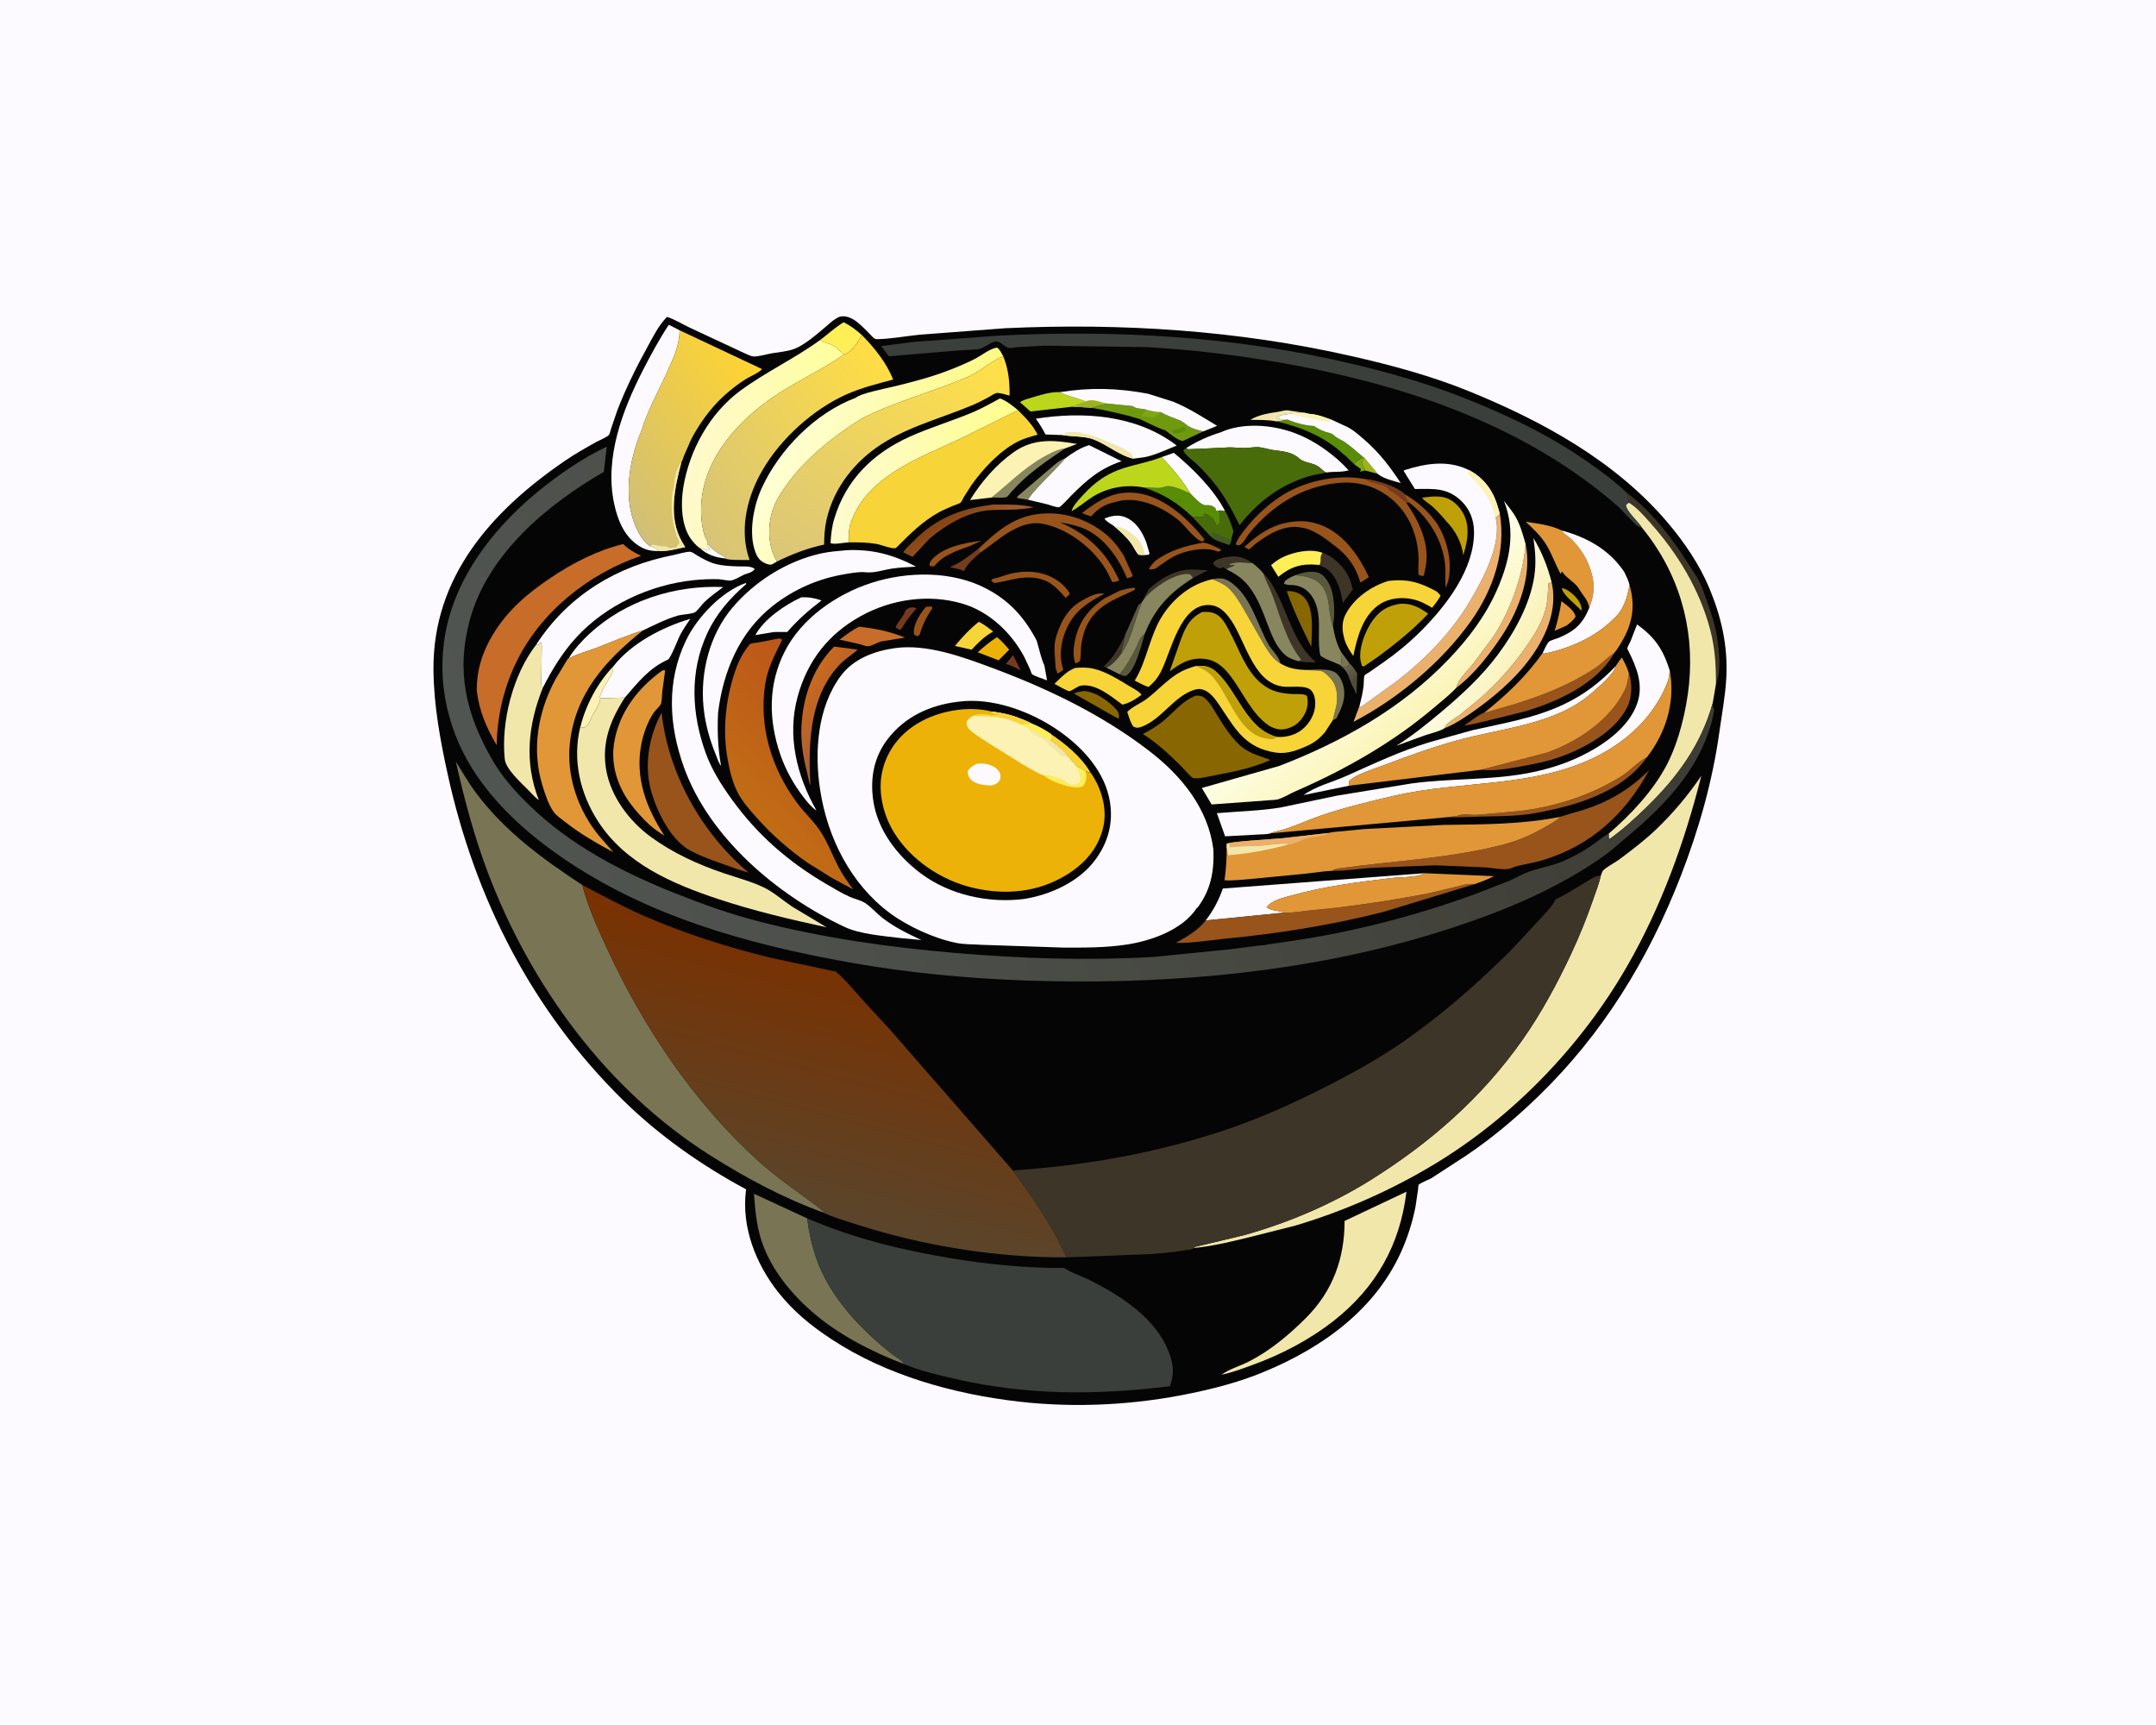<svg version="1.1" xmlns="http://www.w3.org/2000/svg" style="display: block;" viewBox="0 0 2048 1638" width="1280" height="1024">
<defs>
	<linearGradient id="Gradient1" gradientUnits="userSpaceOnUse" x1="1288.14" y1="645.107" x2="1279.1" y2="634.908">
		<stop class="stop0" offset="0" stop-opacity="1" stop-color="rgb(79,74,57)"/>
		<stop class="stop1" offset="1" stop-opacity="1" stop-color="rgb(101,99,72)"/>
	</linearGradient>
	<linearGradient id="Gradient2" gradientUnits="userSpaceOnUse" x1="905.014" y1="487.139" x2="920.465" y2="511.344">
		<stop class="stop0" offset="0" stop-opacity="1" stop-color="rgb(133,67,20)"/>
		<stop class="stop1" offset="1" stop-opacity="1" stop-color="rgb(157,92,45)"/>
	</linearGradient>
	<linearGradient id="Gradient3" gradientUnits="userSpaceOnUse" x1="763.023" y1="658.101" x2="798.422" y2="680.634">
		<stop class="stop0" offset="0" stop-opacity="1" stop-color="rgb(201,105,30)"/>
		<stop class="stop1" offset="1" stop-opacity="1" stop-color="rgb(171,95,51)"/>
	</linearGradient>
	<linearGradient id="Gradient4" gradientUnits="userSpaceOnUse" x1="1440.84" y1="630.284" x2="1391.54" y2="604.864">
		<stop class="stop0" offset="0" stop-opacity="1" stop-color="rgb(250,242,184)"/>
		<stop class="stop1" offset="1" stop-opacity="1" stop-color="rgb(252,252,230)"/>
	</linearGradient>
	<linearGradient id="Gradient5" gradientUnits="userSpaceOnUse" x1="951.304" y1="459.166" x2="801.32" y2="436.301">
		<stop class="stop0" offset="0" stop-opacity="1" stop-color="rgb(254,254,142)"/>
		<stop class="stop1" offset="1" stop-opacity="1" stop-color="rgb(254,251,207)"/>
	</linearGradient>
	<linearGradient id="Gradient6" gradientUnits="userSpaceOnUse" x1="778.006" y1="434.375" x2="660.845" y2="410.562">
		<stop class="stop0" offset="0" stop-opacity="1" stop-color="rgb(254,255,156)"/>
		<stop class="stop1" offset="1" stop-opacity="1" stop-color="rgb(255,249,204)"/>
	</linearGradient>
	<linearGradient id="Gradient7" gradientUnits="userSpaceOnUse" x1="889.979" y1="458.979" x2="758.447" y2="392.635">
		<stop class="stop0" offset="0" stop-opacity="1" stop-color="rgb(253,249,131)"/>
		<stop class="stop1" offset="1" stop-opacity="1" stop-color="rgb(255,255,214)"/>
	</linearGradient>
	<linearGradient id="Gradient8" gradientUnits="userSpaceOnUse" x1="712.561" y1="766.963" x2="806.515" y2="679.231">
		<stop class="stop0" offset="0" stop-opacity="1" stop-color="rgb(193,108,21)"/>
		<stop class="stop1" offset="1" stop-opacity="1" stop-color="rgb(189,86,25)"/>
	</linearGradient>
	<linearGradient id="Gradient9" gradientUnits="userSpaceOnUse" x1="1344.43" y1="683.592" x2="1286.3" y2="616.15">
		<stop class="stop0" offset="0" stop-opacity="1" stop-color="rgb(251,244,185)"/>
		<stop class="stop1" offset="1" stop-opacity="1" stop-color="rgb(254,255,231)"/>
	</linearGradient>
	<linearGradient id="Gradient10" gradientUnits="userSpaceOnUse" x1="915.817" y1="321.707" x2="761.127" y2="545.02">
		<stop class="stop0" offset="0" stop-opacity="1" stop-color="rgb(255,224,72)"/>
		<stop class="stop1" offset="1" stop-opacity="1" stop-color="rgb(219,198,120)"/>
	</linearGradient>
	<linearGradient id="Gradient11" gradientUnits="userSpaceOnUse" x1="726.577" y1="356.377" x2="576.201" y2="464.3">
		<stop class="stop0" offset="0" stop-opacity="1" stop-color="rgb(255,212,49)"/>
		<stop class="stop1" offset="1" stop-opacity="1" stop-color="rgb(208,191,119)"/>
	</linearGradient>
	<linearGradient id="Gradient12" gradientUnits="userSpaceOnUse" x1="852.278" y1="366.666" x2="659.826" y2="493.491">
		<stop class="stop0" offset="0" stop-opacity="1" stop-color="rgb(255,221,69)"/>
		<stop class="stop1" offset="1" stop-opacity="1" stop-color="rgb(215,196,119)"/>
	</linearGradient>
	<linearGradient id="Gradient13" gradientUnits="userSpaceOnUse" x1="1514.99" y1="425.634" x2="501.569" y2="856.554">
		<stop class="stop0" offset="0" stop-opacity="1" stop-color="rgb(61,60,52)"/>
		<stop class="stop1" offset="1" stop-opacity="1" stop-color="rgb(81,85,81)"/>
	</linearGradient>
	<linearGradient id="Gradient14" gradientUnits="userSpaceOnUse" x1="811.367" y1="912.2" x2="749.125" y2="1144.34">
		<stop class="stop0" offset="0" stop-opacity="1" stop-color="rgb(122,49,0)"/>
		<stop class="stop1" offset="1" stop-opacity="1" stop-color="rgb(90,69,43)"/>
	</linearGradient>
</defs>
<path transform="translate(0,0)" fill="rgb(252,250,255)" d="M -0 -0 L 2048 0 L 2048 1638 L -0 1638 L -0 -0 z"/>
<path transform="translate(0,0)" fill="rgb(5,5,5)" d="M 797.87 300.5 C 809.412 298.167 819.123 310.119 826.574 317.39 C 828.447 319.218 830.244 321.983 832.931 321.944 C 846.243 321.746 860.341 319.023 873.669 317.689 L 954.846 311.537 C 1065.45 306.436 1175.91 313.483 1284.01 338.059 C 1321.53 346.588 1359.72 356.862 1395.41 371.401 C 1465.82 400.085 1535.23 438.121 1584.88 497.058 C 1600.29 515.349 1614.51 536.355 1623.73 558.483 C 1635.17 585.946 1641.41 613.427 1639.85 643.32 C 1638.94 660.631 1635.65 677.798 1633.26 694.936 C 1626.65 742.248 1613.79 787.489 1596.52 831.986 C 1565.88 910.917 1522.45 981.798 1461.41 1040.95 C 1440.05 1061.65 1417.24 1080.88 1392.53 1097.49 L 1359.74 1118.81 C 1357.42 1120.19 1348.78 1123.51 1347.58 1125.17 C 1347.24 1125.64 1347.15 1128.69 1347.05 1129.44 L 1344.63 1145.74 C 1342.09 1158.85 1338.01 1172.16 1332.85 1184.45 C 1308.41 1242.61 1256.75 1279.7 1200.11 1302.99 C 1178.51 1312.02 1155.75 1318 1132.89 1322.84 C 1079.36 1334.18 1022.42 1337.32 968 1331.07 C 906.372 1323.98 842.228 1306.22 790.019 1271.91 C 770.436 1259.04 753.625 1245.39 739.028 1226.87 C 717.901 1200.06 704.291 1165.33 708.55 1130.81 L 708.726 1129.44 C 666.643 1106.89 626.046 1078.35 591.887 1044.78 C 505.588 959.992 451.402 853.715 425.429 735.948 C 418.185 703.101 412.038 669.757 411.758 635.99 C 411.026 547.436 467.255 485.011 536.315 437.675 C 545.962 431.062 555.971 425.393 566.172 419.708 C 569.032 418.115 576.631 415.001 578.457 412.895 C 579.225 412.009 580.022 408.223 580.436 406.994 L 586.519 389.214 C 594.587 368.431 604.386 348.63 615.133 329.115 C 620.647 319.101 625.511 308.982 633.586 300.764 C 640.733 303.034 647.573 307.365 654.366 310.593 L 704.589 334.059 C 707.331 335.233 712.979 338.219 715.702 338.36 C 720.595 338.615 728.501 336.138 733.491 335.315 C 740.171 334.213 748.082 333.593 754.406 331.204 C 764.133 327.529 775.509 317.648 783.445 310.921 C 788.047 307.021 792.189 302.806 797.87 300.5 z"/>
<path transform="translate(0,0)" fill="rgb(121,117,84)" d="M 1273.77 618.773 L 1281.86 629.831 L 1280.5 632.734 L 1274.91 633.422 L 1273.13 631.541 L 1274.48 630.184 C 1273.82 626.42 1273.86 622.586 1273.77 618.773 z"/>
<path transform="translate(0,0)" fill="rgb(126,167,20)" d="M 1294.8 433.795 L 1296.06 434.641 L 1293.53 438.5 L 1296.64 446.618 L 1291.99 447.832 L 1292.82 445.404 L 1286.12 440.523 C 1287.61 438.407 1289.98 437.154 1292.11 435.748 C 1293.44 435.416 1293.83 434.731 1294.8 433.795 z"/>
<path transform="translate(0,0)" fill="rgb(117,59,30)" d="M 962.339 622.013 L 969.542 636.507 C 965.375 634.516 959.964 631.125 955.414 630.501 L 962.339 622.013 z"/>
<path transform="translate(0,0)" fill="rgb(156,180,26)" d="M 1296.06 434.641 L 1308.71 449.88 L 1296.64 446.618 L 1293.53 438.5 L 1296.06 434.641 z"/>
<path transform="translate(0,0)" fill="rgb(252,250,255)" d="M 664.907 520.41 C 667.854 520.614 670.003 522.329 673.274 522.54 L 674 520.5 L 671.51 518.5 L 672.41 516.448 C 677.498 522.192 681.743 525.453 688.725 528.689 L 688.942 530.225 C 680.059 529.359 671.458 526.674 664.907 520.41 z"/>
<path transform="translate(0,0)" fill="rgb(192,160,8)" d="M 1483.56 558.5 C 1487.46 558.717 1491.88 562.115 1494.65 564.784 C 1499 568.973 1502.29 573.254 1502.5 579.517 L 1501.64 579.262 C 1496.57 573.614 1485.06 565.438 1483.56 558.5 z"/>
<path transform="translate(0,0)" fill="rgb(61,53,40)" d="M 1068.52 603.849 L 1064.81 621.132 C 1060.6 626.615 1057.27 630.648 1051.11 634.055 L 1048.4 632.619 C 1057.84 624.627 1062.79 614.543 1068.52 603.849 z"/>
<path transform="translate(0,0)" fill="rgb(117,59,30)" d="M 862.778 577.5 C 865.665 576.507 867.915 576.319 870.695 577.5 C 865.621 583.292 861.15 588.815 857.242 595.5 L 855.5 598.003 C 853.243 597.333 852.313 597.335 850.767 595.5 C 852.869 590.249 857.65 586.36 859.537 581.054 C 860.295 578.922 861.023 578.788 862.778 577.5 z"/>
<path transform="translate(0,0)" fill="url(#Gradient1)" d="M 1281.86 629.831 C 1285.06 632.793 1287.04 635.813 1289.23 639.511 L 1288.58 659.224 L 1284.82 651.669 C 1281.51 645.074 1281.14 638.433 1274.91 633.422 L 1280.5 632.734 L 1281.86 629.831 z"/>
<path transform="translate(0,0)" fill="rgb(117,59,30)" d="M 915.637 542.272 C 912.155 540.291 906.309 539.554 902.342 538.461 C 912.711 534.332 921.2 527.301 929.927 520.519 C 929.853 522.922 929.544 523.041 931.148 524.772 C 925.248 530.077 919.07 534.941 915.637 542.272 z"/>
<path transform="translate(0,0)" fill="rgb(90,88,60)" d="M 1068.52 603.849 C 1068.63 602.144 1070.63 598.805 1071.4 597.017 L 1080.36 576.5 C 1081.4 573.983 1082.38 573.371 1084.61 571.922 C 1083.34 576.237 1081.45 580.202 1080.09 584.441 C 1076 597.237 1072.76 610.006 1064.81 621.132 L 1068.52 603.849 z"/>
<path transform="translate(0,0)" fill="rgb(152,84,27)" d="M 879.218 576.5 C 881.388 575.677 883.218 575.928 885.5 575.999 L 885.5 577.844 C 880.499 584.963 876.641 592.684 874.102 601.012 L 873.655 602.5 L 871.5 604.191 L 868.159 602.5 C 867.155 592.841 873.522 583.706 879.218 576.5 z"/>
<path transform="translate(0,0)" fill="rgb(90,88,60)" d="M 1063.34 640.187 C 1069.71 633.066 1074.17 624.614 1078.62 616.206 C 1081.57 610.63 1082.03 605.578 1087.44 601.684 C 1084.28 611.946 1078.93 635.748 1069.76 641.687 C 1068.6 642.439 1065.49 641.021 1064.18 640.541 L 1063.34 640.187 z"/>
<path transform="translate(0,0)" fill="rgb(241,231,171)" d="M 1212.8 400.076 C 1204.61 398.406 1195.95 398.712 1187.62 398.535 C 1195.97 393.643 1205.17 392.291 1214.5 390.879 C 1217.19 390.472 1220.69 389.235 1223.34 389.548 L 1239.51 391.915 C 1234.96 391.969 1230.43 391.854 1225.95 392.783 C 1221.65 393.477 1215.78 393.596 1212.5 396.661 C 1214.52 398.437 1220.47 397.675 1223.43 398.467 L 1212.8 400.076 z"/>
<path transform="translate(0,0)" fill="rgb(152,84,27)" d="M 882.972 537.148 C 883.088 535.076 882.885 534.258 884.152 532.616 C 894.259 519.525 916.839 515.175 932.147 513.452 L 920.147 518.947 C 908.903 522.656 894.632 527.885 887.5 537.631 C 885.686 537.649 884.692 537.759 882.972 537.148 z"/>
<path transform="translate(0,0)" fill="rgb(61,53,40)" d="M 1086.3 569.269 C 1086.87 567.346 1087.41 565.618 1088.57 563.954 L 1089.57 562.5 C 1090.41 560.823 1090.59 559.919 1092.04 558.621 C 1100.97 550.62 1113.78 542.564 1125.88 541.126 C 1132.81 540.302 1140.44 541.148 1147.42 541.456 L 1133.38 548.682 C 1131.86 546.836 1131.1 544.979 1128.5 544.854 C 1115.96 544.25 1096.38 557.469 1088.55 566.547 C 1087.78 567.444 1087.15 568.454 1086.3 569.269 z"/>
<path transform="translate(0,0)" fill="rgb(61,53,40)" d="M 1164.73 540.424 L 1162 538.463 L 1159 539.726 C 1155.25 538.345 1154.55 538.136 1152.16 535 L 1152.69 534.028 C 1154.39 531.347 1160.39 529.767 1163.34 529.232 C 1174.68 527.168 1180.55 528.328 1190 534.791 C 1183.51 534.29 1174.25 532.931 1168.16 535.5 L 1168.06 536.738 L 1172.5 536.176 C 1171.46 537.662 1171.9 537.475 1169.95 538.074 C 1168.06 538.657 1166.47 539.48 1164.73 540.424 z"/>
<path transform="translate(0,0)" fill="rgb(225,151,55)" d="M 1483.21 570.783 C 1487.62 574.227 1495.76 579.69 1496.62 585.5 C 1494.27 589.33 1491.43 591.455 1487.9 594.063 L 1476.78 598.926 C 1479.79 589.511 1481.69 580.556 1483.21 570.783 z"/>
<path transform="translate(0,0)" fill="rgb(136,134,95)" d="M 976.568 474.463 L 966.5 472.885 L 966.211 471.5 L 997.115 445.178 C 1001.59 441.565 1006.26 436.748 1011.85 435.125 C 1004.17 444.516 994.971 452.771 986.781 461.752 C 983.2 465.68 979.101 469.768 976.568 474.463 z"/>
<path transform="translate(0,0)" fill="rgb(121,117,84)" d="M 1240.54 636.115 C 1248.34 636.036 1263.9 634.014 1269.79 639.596 C 1274.84 644.384 1277.19 652.675 1276.96 659.451 C 1276.67 667.77 1273.1 674.727 1269.49 682.038 L 1265.98 683.869 L 1269.48 669.979 C 1270.67 661.844 1270.47 652.632 1265.31 645.823 C 1263.49 643.422 1258.5 638.178 1255.67 637.329 C 1251.74 636.15 1244.99 636.759 1240.54 636.115 z"/>
<path transform="translate(0,0)" fill="rgb(90,88,60)" d="M 1230.65 546.069 C 1236.96 543.49 1246.92 541.391 1253.46 544.266 C 1258.94 546.674 1263.08 554.509 1264.84 560 C 1267.42 568.053 1268.47 585.364 1265.99 593.562 C 1261.13 581.492 1264.39 566.852 1255.45 555.919 C 1249.25 548.329 1239.72 547.107 1230.65 546.069 z"/>
<path transform="translate(0,0)" fill="rgb(237,178,7)" d="M 948.575 626.98 L 928.75 619.336 C 934.655 614.145 940.349 609.083 947.115 605.005 C 951.441 608.449 954.986 612.717 958.659 616.825 L 948.575 626.98 z"/>
<path transform="translate(0,0)" fill="rgb(136,102,2)" d="M 1028.79 656.253 L 1029.5 656.2 C 1040.27 656.366 1053.92 666.161 1060.72 674.119 C 1063.01 676.811 1063.15 679.098 1062.83 682.5 L 1059.48 680.877 L 1020.31 658.618 C 1022.8 657.039 1025.92 656.766 1028.79 656.253 z"/>
<path transform="translate(0,0)" fill="rgb(152,84,27)" d="M 1097.64 532.337 C 1111.95 522.108 1125.99 518.346 1142.89 515.138 C 1149.17 515.977 1153.82 519.019 1159.5 521.535 L 1159.85 522.662 L 1156.97 523.831 C 1146.87 519.136 1131.15 521.855 1121.02 525.642 C 1112.44 528.846 1104.97 534.688 1097.52 539.891 C 1095.54 540.61 1093.59 540.52 1091.5 540.604 C 1091.95 537.828 1095.78 534.467 1097.64 532.337 z"/>
<path transform="translate(0,0)" fill="rgb(251,242,180)" d="M 551.297 690.199 C 556.444 669.387 567.646 648.217 582.567 632.78 C 582.544 639.957 578.57 643.866 575.241 649.822 C 572.972 653.882 571.136 658.219 569.246 662.465 L 570.339 663.038 C 569.698 668.944 565.378 674.041 562.769 679.292 C 561.258 682.332 559.578 687.478 556.892 689.517 C 555.446 690.614 554.382 691.382 552.514 690.785 L 551.297 690.199 z"/>
<path transform="translate(0,0)" fill="rgb(152,84,27)" d="M 943.095 549.564 L 943.812 549.438 C 949.138 548.427 954.072 546.173 959.321 544.851 C 968.98 542.418 980.465 541.935 990.092 544.657 L 991.572 545.063 C 1001.05 547.791 1011.37 554.774 1016.21 563.5 C 1015.3 565.446 1013.82 566.38 1012.15 567.622 C 1002.93 556.856 995.932 549.758 980.969 548.467 C 967.853 547.335 957.388 551.811 944.859 553.595 L 941.5 551.615 L 943.095 549.564 z"/>
<path transform="translate(0,0)" fill="rgb(247,212,56)" d="M 929.823 590.388 C 934.793 592.77 939.051 596.278 943.421 599.592 C 935.184 604.179 929.334 610.03 922.988 616.868 L 907.091 613.322 C 914.259 604.659 921.018 597.361 929.823 590.388 z"/>
<path transform="translate(0,0)" fill="rgb(136,134,95)" d="M 941.955 472.342 C 958.353 459.245 971.769 445.162 990.284 434.497 C 997.074 430.586 1004.24 426.698 1012.07 425.586 C 999.082 434.226 985.963 443.15 974.232 453.464 C 969.391 457.721 964.972 462.275 960.638 467.032 C 959.754 468.002 957.197 471.466 956.299 471.852 C 953.655 472.989 945.219 472.23 941.955 472.342 z"/>
<path transform="translate(0,0)" fill="rgb(152,84,27)" d="M 1334.49 469.243 C 1347.6 477.133 1356.45 485.073 1365.31 497.501 C 1374.83 512.976 1379.86 533.731 1375.68 551.701 L 1373.44 558.107 C 1372.22 550.148 1373.59 541.86 1372.48 533.802 C 1369.36 511.063 1356.25 490.721 1338.28 476.893 C 1335.81 474.349 1335.02 472.746 1334.49 469.243 z"/>
<path transform="translate(0,0)" fill="rgb(121,117,84)" d="M 1151.71 549.938 C 1157.66 548.628 1162.55 548.602 1167.84 551.994 C 1188.09 564.979 1193.78 592.069 1204.94 611.896 C 1207.64 616.687 1214.67 623.35 1215.79 628.326 L 1216.05 629.786 C 1209.83 626.443 1204.71 618.464 1201.07 612.642 L 1181.47 578.453 C 1177.12 571.023 1172.38 562.865 1165.71 557.271 C 1161.57 553.809 1156.52 552.225 1151.71 549.938 z"/>
<path transform="translate(0,0)" fill="rgb(152,84,27)" d="M 1063.73 560.807 C 1068.47 559.541 1073.06 558.122 1078 558.147 L 1078.06 560.038 C 1057.56 569.781 1038.78 575.382 1030.26 599 C 1028.46 603.994 1027.36 609.714 1026.84 615 C 1026.58 617.61 1026.9 626.024 1025.5 627.98 C 1025.12 628.511 1022.34 629.629 1021.61 630.013 C 1019.04 624.324 1019.66 615.533 1020.83 609.517 C 1024.54 590.468 1033.61 578.596 1049.45 567.918 L 1063.73 560.807 z"/>
<path transform="translate(0,0)" fill="rgb(61,53,40)" d="M 1256.25 524.86 C 1266.05 527.847 1275.82 537.407 1280.57 546.5 C 1282.69 550.544 1283.86 555.244 1285.11 559.622 L 1275.46 572.509 C 1273.81 561.087 1270.29 547.758 1260.65 540.386 C 1258.37 538.635 1255.68 537.936 1253.24 536.498 C 1255.72 533.293 1253.07 528.843 1256.25 524.86 z"/>
<path transform="translate(0,0)" fill="rgb(136,102,2)" d="M 1222.37 561.5 C 1223.08 561.298 1223.29 561.198 1224.12 561.198 C 1229.24 561.198 1235.26 563.395 1238.76 567.153 C 1248.88 578.003 1245.87 600.144 1245.65 614.109 C 1236.94 596.921 1228.85 579.69 1222.37 561.5 z"/>
<path transform="translate(0,0)" fill="rgb(152,84,27)" d="M 1002.65 633.894 C 1002.5 623.611 1000.19 614.792 1003.25 604.547 C 1007.38 590.721 1014.36 577.742 1027.35 570.453 C 1033.42 567.053 1042.01 561.886 1048.99 563.894 C 1030.26 573.321 1017.13 583.124 1010.47 603.917 C 1007.13 614.33 1006.56 625.419 1009.99 635.872 C 1008.26 637.632 1006.68 638.499 1004.5 639.544 L 1002.65 633.894 z"/>
<path transform="translate(0,0)" fill="rgb(61,53,40)" d="M 1200.35 544.793 C 1205.95 549.83 1209.24 556.283 1212.7 562.868 C 1224.43 585.208 1229.92 612.183 1250.06 628.785 C 1244.36 628.84 1238.79 629.07 1233.19 627.788 L 1236.23 626.5 C 1221.89 608.84 1216.11 584.44 1208.13 563.49 C 1205.7 557.124 1202.32 551.341 1200.35 544.793 z"/>
<path transform="translate(0,0)" fill="rgb(253,239,85)" d="M 1253.24 536.498 L 1250.98 536.202 C 1235.95 534.902 1225.82 538.251 1214.31 547.662 L 1207.38 536.562 C 1210.86 533.685 1214.31 530.998 1218.41 529.065 C 1229.26 523.962 1244.77 520.661 1256.25 524.86 C 1253.07 528.843 1255.72 533.293 1253.24 536.498 z"/>
<path transform="translate(0,0)" fill="rgb(88,141,6)" d="M 1223.43 398.467 C 1229.74 401.312 1241.13 404.3 1248.02 404.359 C 1252.73 407.478 1257.44 409.855 1262.99 411.06 C 1265.45 411.596 1266.52 412.729 1268.39 414.321 C 1271.06 416.591 1274.61 417.737 1277.5 419.745 C 1283.52 423.926 1289.17 429.1 1294.8 433.795 C 1293.83 434.731 1293.44 435.416 1292.11 435.748 C 1289.98 437.154 1287.61 438.407 1286.12 440.523 L 1278.04 432.61 L 1276.07 431.2 C 1258.69 414.681 1235.8 405.405 1212.8 400.076 L 1223.43 398.467 z"/>
<path transform="translate(0,0)" fill="rgb(199,108,41)" d="M 816.025 595.019 C 831.488 596.749 845.102 599.424 859.61 605.37 L 837.107 609.047 C 833.383 609.999 828.248 613.31 824.829 613.62 C 822.761 613.807 817.996 611.989 815.856 611.428 L 797.543 607.369 C 803.534 602.73 809.248 598.504 816.025 595.019 z"/>
<path transform="translate(0,0)" fill="rgb(73,108,11)" d="M 1163.51 484.763 C 1166.78 490.377 1170.25 498.471 1171.58 504.824 L 1169.69 511.74 C 1169.19 514.147 1169.29 515.534 1167.5 517.278 C 1162.72 515.295 1154.61 513.482 1150.97 510.023 C 1149.49 509.004 1148.09 507.145 1146.82 505.827 L 1132.43 490.53 C 1135.68 490.701 1139.79 491.407 1142.92 490.5 L 1144.42 487.5 C 1147.37 488.49 1150.28 490.824 1152.63 492.837 L 1155.59 499.217 L 1158.29 497 C 1158.72 492.74 1158.52 488.936 1158.1 484.698 C 1159.77 484.058 1161.33 485.452 1163.51 484.763 z"/>
<path transform="translate(0,0)" fill="rgb(66,91,31)" d="M 1150.97 510.023 L 1151.61 508.014 L 1150.63 506.5 L 1152.13 505.543 C 1157.4 507.406 1162.55 509.229 1167.48 511.899 L 1169.69 511.74 C 1169.19 514.147 1169.29 515.534 1167.5 517.278 C 1162.72 515.295 1154.61 513.482 1150.97 510.023 z"/>
<path transform="translate(0,0)" fill="rgb(253,239,85)" d="M 779.192 322.648 C 786.555 317.094 793.503 310.651 801.38 305.849 C 808.129 309.175 813.139 313.118 818.72 318.062 C 815.265 324.154 809.208 334.272 801.857 336.484 C 798.138 333.906 795.328 330.262 791.345 327.938 C 787.249 325.549 783.476 325.873 779.192 322.648 z"/>
<path transform="translate(0,0)" fill="rgb(252,250,255)" d="M 1058.16 499.413 C 1056.04 497.907 1049.91 494.536 1049.2 492.322 C 1055.4 489.68 1062.43 488.401 1068.88 491.005 C 1079.25 495.191 1085.11 505.025 1088.89 514.992 L 1091.93 525.5 L 1090.91 526.785 L 1087.85 526.869 L 1087.14 526.93 C 1086.13 526.973 1082.25 527.02 1081.5 526.572 C 1080.06 525.712 1075.91 517.8 1074.56 515.959 C 1069.91 509.617 1064.07 504.521 1058.16 499.413 z"/>
<path transform="translate(0,0)" fill="rgb(241,231,171)" d="M 1058.16 499.413 C 1067.22 500.132 1075.92 506.195 1081.77 513.037 C 1085.22 517.06 1086.44 521.225 1087.62 526.231 L 1087.85 526.869 L 1087.14 526.93 C 1086.13 526.973 1082.25 527.02 1081.5 526.572 C 1080.06 525.712 1075.91 517.8 1074.56 515.959 C 1069.91 509.617 1064.07 504.521 1058.16 499.413 z"/>
<path transform="translate(0,0)" fill="rgb(188,215,27)" d="M 1018.93 386.046 L 978.844 390.617 L 968.96 381.878 C 971.743 379.608 976.103 378.65 979.5 377.618 C 987.755 375.108 997.961 371.798 1006.65 372.289 C 1014.34 376.127 1023.07 377.592 1031 381.055 C 1026.98 382.876 1022.74 383.798 1018.93 386.046 z"/>
<path transform="translate(0,0)" fill="rgb(152,84,27)" d="M 1375.55 775.905 L 1384.5 774.571 C 1391.02 771.976 1397.22 774.283 1403.96 773.647 L 1442.69 770.177 C 1476.88 766.295 1511.56 755.196 1540.72 736.713 C 1548.75 731.626 1555.47 723.7 1563.7 719.394 L 1564.48 719.009 C 1540.68 752.796 1495.8 765.42 1457.34 772.249 C 1441.62 775.043 1424.99 774.987 1409.06 775.311 C 1397.92 775.537 1386.68 776.325 1375.55 775.905 z"/>
<path transform="translate(0,0)" fill="rgb(152,84,27)" d="M 1059.3 476.672 C 1049.48 478.716 1043.06 482.742 1036.5 490.279 C 1033.48 489.418 1030.69 488.321 1027.82 487.055 C 1043.96 474.571 1059.07 465.278 1080.5 468.196 C 1105.95 471.662 1128.56 492.751 1144.14 512 C 1143.48 513.048 1143.16 513.492 1142.16 514.278 C 1135.22 512.602 1125.54 498.804 1119.45 493.802 C 1113.86 489.212 1107.78 485.304 1101.31 482.081 C 1088.79 475.847 1073.02 472.139 1059.3 476.672 z"/>
<path transform="translate(0,0)" fill="rgb(88,141,6)" d="M 1086.78 462.87 C 1093.41 462.295 1100.29 464.579 1106.43 462.117 C 1112.47 459.693 1125.24 466.144 1130.9 468.721 C 1134.17 471.832 1140.8 479.747 1145.21 479.642 C 1149.53 479.539 1151.52 479.674 1154.76 482.668 L 1155.13 484.912 C 1156.1 484.858 1157.15 484.877 1158.1 484.698 C 1158.52 488.936 1158.72 492.74 1158.29 497 L 1155.59 499.217 L 1152.63 492.837 C 1150.28 490.824 1147.37 488.49 1144.42 487.5 L 1142.92 490.5 C 1139.79 491.407 1135.68 490.701 1132.43 490.53 C 1118.55 477.248 1104.9 468.939 1086.78 462.87 z"/>
<path transform="translate(0,0)" fill="rgb(192,160,8)" d="M 1373.79 494.782 C 1369.66 489.834 1365.39 485.192 1360.64 480.832 C 1358.54 478.913 1351.84 474.693 1350.9 472.48 C 1361.38 471.216 1371.64 469.569 1380.7 476.5 C 1387.86 481.976 1392.8 490.565 1393.78 499.553 C 1394.84 509.259 1392.78 517.973 1390 527.158 C 1388.28 514.517 1382.63 503.95 1373.79 494.782 z"/>
<path transform="translate(0,0)" fill="url(#Gradient2)" d="M 940.731 479.398 C 942.603 478.69 946.389 479.051 948.484 479.021 C 959.139 478.864 971.541 479.004 981.874 481.663 C 968.941 484.333 955.832 483.818 942.744 484.215 C 920.724 484.883 899.243 497.729 882.922 511.401 L 866.849 528.717 L 858.071 524.474 L 858.432 523.622 C 860.907 520.049 865.083 516.517 868.145 513.37 C 888.45 492.502 912.157 483.025 940.731 479.398 z"/>
<path transform="translate(0,0)" fill="rgb(235,176,108)" d="M 1449.19 516.614 C 1455.33 545.632 1443.27 578.23 1427.42 602.522 C 1415.87 620.239 1400.39 640.409 1383.34 653.049 C 1385.07 644.842 1393.56 637.406 1398.81 630.865 L 1417.33 606.128 C 1434.24 581.471 1446.82 546.482 1449.19 516.614 z"/>
<path transform="translate(0,0)" fill="rgb(252,250,255)" d="M 761.313 567.083 C 768.09 566.818 773.989 567.843 780.387 570.114 C 768.074 579.472 758.001 588.385 747.795 600.035 L 734.967 600.09 L 717.488 603.03 C 725.838 587.717 745.656 574.218 761.313 567.083 z"/>
<path transform="translate(0,0)" fill="rgb(252,250,255)" d="M 1103.42 433.965 L 1115.05 429.892 C 1133.21 444.992 1152.33 463.818 1163.51 484.763 C 1161.33 485.452 1159.77 484.058 1158.1 484.698 C 1157.15 484.877 1156.1 484.858 1155.13 484.912 L 1154.76 482.668 C 1151.52 479.674 1149.53 479.539 1145.21 479.642 C 1140.8 479.747 1134.17 471.832 1130.9 468.721 C 1122.77 455.603 1114.1 445.019 1103.42 433.965 z"/>
<path transform="translate(0,0)" fill="rgb(152,84,27)" d="M 1181.98 519.333 C 1198.63 503.945 1215 494.146 1238.49 494.943 C 1242.78 495.089 1246.48 495.911 1250.57 497.091 C 1271.7 503.181 1286.26 521.235 1296.33 539.858 L 1300.34 547.96 L 1292.31 553.131 C 1287.68 537.934 1280.78 528.057 1268.1 518.309 C 1258.62 511.09 1248.58 502.875 1236.5 500.938 L 1234.89 500.669 C 1219.42 498.194 1204.95 507.216 1193.04 515.995 L 1186.5 521.663 L 1181.98 519.333 z"/>
<path transform="translate(0,0)" fill="rgb(61,53,40)" d="M 1545.34 467.914 C 1568.71 485.154 1588.77 511.641 1604.17 536 C 1607.67 541.525 1611.58 546.905 1614.51 552.763 C 1617.31 558.351 1619.18 564.703 1621.3 570.594 C 1625.43 582.101 1629.2 593.067 1631.06 605.212 C 1633.17 618.964 1635.22 636.245 1630.03 649.348 C 1630.11 631.675 1629.13 615.247 1624.6 598.063 C 1614.51 559.739 1593.67 525.373 1567.34 496.027 C 1561.47 489.481 1554.75 481.604 1547.13 477.146 C 1547.13 473.985 1546.13 470.954 1545.34 467.914 z"/>
<path transform="translate(0,0)" fill="rgb(111,154,14)" d="M 1050.21 382.916 L 1076.07 385.5 C 1079.52 388.684 1084.59 387.356 1089.04 388.991 C 1093.72 390.137 1097.82 391.259 1102.66 391.265 C 1108.46 394.655 1114.97 396.803 1121.25 399.178 C 1123.45 400.541 1125.47 401.829 1127.44 403.503 C 1130.96 406.482 1138.55 408.653 1143.13 409.485 L 1123.67 418.606 C 1119.58 418.691 1110.52 411.233 1106.96 408.528 C 1098.74 406.079 1090.16 401.084 1082.19 397.61 C 1066.84 393.025 1052.29 389.856 1036.53 387 C 1039.9 384.718 1046.17 384.006 1050.21 382.916 z"/>
<path transform="translate(0,0)" fill="rgb(88,141,6)" d="M 1118.99 407.468 L 1123.5 404.938 L 1126.38 406.5 L 1126.23 408.658 C 1122.34 410.825 1119.32 411.331 1115 411.72 L 1113.51 409 C 1115.44 407.533 1116.62 407.704 1118.99 407.468 z"/>
<path transform="translate(0,0)" fill="rgb(126,167,20)" d="M 1089.04 388.991 C 1093.72 390.137 1097.82 391.259 1102.66 391.265 C 1099.7 394.117 1098.08 396.714 1093.5 396.248 C 1089.92 395.883 1088.72 394.754 1084.83 395.676 C 1085.19 392.725 1087.13 391.084 1089.04 388.991 z"/>
<path transform="translate(0,0)" fill="rgb(152,84,27)" d="M 1410.02 676.624 C 1413.33 676.492 1415.58 675.201 1418.71 674.318 L 1435.8 669.469 C 1463.96 660.854 1491.04 650.53 1515.62 634.055 C 1521.79 629.923 1526.73 624.368 1532.86 620.286 L 1533.47 619.892 C 1517.43 649.11 1478.69 666.712 1448.06 675.602 L 1410 684.991 C 1403.76 686.366 1397.27 688.341 1390.92 688.857 C 1396.59 685.13 1403.76 679.014 1410.02 676.624 z"/>
<path transform="translate(0,0)" fill="rgb(235,176,108)" d="M 1371.89 691.672 C 1374.3 685.875 1381.87 682.436 1386.83 678.695 L 1406.35 662.737 C 1423.02 647.839 1437.34 631.876 1450.05 613.525 C 1457.6 602.617 1463.88 592.857 1467.7 580 C 1470.26 571.385 1470.3 562.74 1470.81 553.867 L 1473.9 552.675 C 1479.01 574.738 1471.55 596.959 1459.92 615.661 C 1445.86 638.288 1425.49 656.699 1404.12 672.265 C 1394.22 679.475 1383.24 686.997 1371.89 691.672 z"/>
<path transform="translate(0,0)" fill="rgb(247,212,56)" d="M 1020.85 634.252 C 1027.22 633.739 1032.59 633.506 1038.88 634.975 C 1050.78 637.758 1062.45 645.2 1072.88 651.508 C 1076.14 653.484 1080.72 655.779 1083.38 658.481 L 1084.31 659.717 C 1078.4 664.159 1073.45 667.247 1066.2 669.095 C 1055.55 661.251 1040.66 648.526 1026.5 651.063 C 1023.53 651.595 1017.78 656.218 1015.91 656.239 C 1013.51 656.265 1004.36 650.613 1001.65 649.297 C 1005.91 645.122 1010.05 640.88 1014.92 637.412 L 1018.65 635.385 C 1019.1 635.397 1020.44 634.487 1020.85 634.252 z"/>
<path transform="translate(0,0)" fill="rgb(136,134,95)" d="M 1230.65 546.069 C 1239.72 547.107 1249.25 548.329 1255.45 555.919 C 1264.39 566.852 1261.13 581.492 1265.99 593.562 C 1267.56 602.521 1269.34 610.725 1273.77 618.773 C 1273.86 622.586 1273.82 626.42 1274.48 630.184 L 1273.13 631.541 C 1266.84 628.252 1260.08 626.82 1254.28 622.515 C 1251.28 609.804 1254.13 595.632 1252.16 582.514 C 1250.21 569.511 1243.37 557.307 1229.15 555.578 C 1226.22 555.222 1222.05 555.776 1219.68 554 L 1220.5 551.779 C 1223.72 549.03 1226.79 547.625 1230.65 546.069 z"/>
<path transform="translate(0,0)" fill="rgb(152,84,27)" d="M 1547.34 639.28 C 1550.71 648.557 1550.29 661.552 1546.13 670.54 C 1535.35 693.872 1505.69 710.219 1482.47 718.532 C 1469.73 723.094 1456.77 725.586 1443.5 727.963 C 1431.85 730.05 1418.51 732.257 1406.7 730.933 L 1469.62 714.586 C 1498.57 704.312 1529.75 683.522 1543.33 655.263 C 1545.83 650.066 1546.5 644.936 1547.34 639.28 z"/>
<path transform="translate(0,0)" fill="rgb(136,134,95)" d="M 1086.3 569.269 C 1087.15 568.454 1087.78 567.444 1088.55 566.547 C 1096.38 557.469 1115.96 544.25 1128.5 544.854 C 1131.1 544.979 1131.86 546.836 1133.38 548.682 C 1111.23 562.705 1097.37 577.019 1087.44 601.684 C 1082.03 605.578 1081.57 610.63 1078.62 616.206 C 1074.17 624.614 1069.71 633.066 1063.34 640.187 L 1051.11 634.055 C 1057.27 630.648 1060.6 626.615 1064.81 621.132 C 1072.76 610.006 1076 597.237 1080.09 584.441 C 1081.45 580.202 1083.34 576.237 1084.61 571.922 L 1086.3 569.269 z"/>
<path transform="translate(0,0)" fill="url(#Gradient3)" d="M 792.335 613.948 L 814.682 616.803 C 809.459 621.759 803.238 625.259 798.148 630.525 C 772.533 657.023 768.641 694.364 769.172 729.266 L 769.806 745.387 C 768.602 743.917 768.045 739.364 767.556 737.417 C 764.089 723.596 761.142 709.929 761.176 695.6 C 761.247 665.811 770.942 635.277 792.335 613.948 z"/>
<path transform="translate(0,0)" fill="rgb(252,250,255)" d="M 1239.51 391.915 C 1241.67 392.61 1243.42 392.916 1245.69 393.115 C 1252.5 393.716 1259.36 396.618 1265.78 398.836 L 1276.68 403.872 C 1284.19 406.91 1290.06 412.254 1296.1 417.5 C 1310.31 429.851 1320.19 442.869 1330.55 458.541 C 1323.95 456.754 1313.9 454.342 1308.71 449.88 L 1296.06 434.641 L 1294.8 433.795 C 1289.17 429.1 1283.52 423.926 1277.5 419.745 C 1274.61 417.737 1271.06 416.591 1268.39 414.321 C 1266.52 412.729 1265.45 411.596 1262.99 411.06 C 1257.44 409.855 1252.73 407.478 1248.02 404.359 C 1241.13 404.3 1229.74 401.312 1223.43 398.467 C 1220.47 397.675 1214.52 398.437 1212.5 396.661 C 1215.78 393.596 1221.65 393.477 1225.95 392.783 C 1230.43 391.854 1234.96 391.969 1239.51 391.915 z"/>
<path transform="translate(0,0)" fill="rgb(251,242,180)" d="M 1239.51 391.915 C 1241.67 392.61 1243.42 392.916 1245.69 393.115 C 1252.5 393.716 1259.36 396.618 1265.78 398.836 C 1259.77 402.339 1253.12 398.457 1246.42 397.823 C 1245.04 397.315 1243.84 396.943 1242.38 396.753 C 1236.74 396.02 1231.39 394.356 1225.95 392.783 C 1230.43 391.854 1234.96 391.969 1239.51 391.915 z"/>
<path transform="translate(0,0)" fill="rgb(136,134,95)" d="M 1164.73 540.424 C 1166.47 539.48 1168.06 538.657 1169.95 538.074 C 1171.9 537.475 1171.46 537.662 1172.5 536.176 L 1168.06 536.738 L 1168.16 535.5 C 1174.25 532.931 1183.51 534.29 1190 534.791 C 1193.98 537.906 1197.22 540.797 1200.35 544.793 C 1202.32 551.341 1205.7 557.124 1208.13 563.49 C 1216.11 584.44 1221.89 608.84 1236.23 626.5 L 1233.19 627.788 C 1228.88 626.431 1224.69 625.136 1221.15 622.193 C 1212.51 614.99 1207.97 603.001 1204.08 592.752 C 1199.47 580.602 1194.7 567.588 1186.68 557.215 C 1180.41 549.104 1173.85 544.892 1164.73 540.424 z"/>
<path transform="translate(0,0)" fill="rgb(251,242,180)" d="M 941.955 472.342 L 921.419 474.759 C 932.226 457.361 946.173 441.081 963.017 429.196 C 981.868 415.896 1001.42 417.715 1023.07 421.47 L 1012.07 425.586 C 1004.24 426.698 997.074 430.586 990.284 434.497 C 971.769 445.162 958.353 459.245 941.955 472.342 z"/>
<path transform="translate(0,0)" fill="rgb(252,250,255)" d="M 1534.67 632.612 C 1534.26 639.046 1517.37 653.327 1512.27 657.819 C 1477.52 688.415 1426.14 691.223 1383.08 703.31 C 1359.1 710.04 1335.78 718.508 1312.51 727.344 C 1303.25 730.863 1288.13 735.105 1281.23 742 L 1281.83 746.008 L 1238.29 754.945 C 1249.64 746.588 1265.83 742.626 1278.74 736.864 C 1304.91 725.186 1330.84 712.859 1358.37 704.606 L 1398.33 693.432 C 1428.04 686.69 1457.93 681.927 1485.72 668.682 C 1504.58 659.697 1520.29 647.7 1534.67 632.612 z"/>
<path transform="translate(0,0)" fill="rgb(152,84,27)" d="M 1173.75 516.837 C 1175.56 511.555 1179.23 506.932 1182.63 502.598 C 1191.74 490.994 1202.62 480.669 1214.82 472.321 C 1237.07 457.087 1269.93 449.652 1296.7 454.817 C 1308.72 456.279 1324.9 461.247 1334.31 469.017 L 1334.49 469.243 C 1335.02 472.746 1335.81 474.349 1338.28 476.893 L 1335.65 477.101 C 1347.47 493.855 1358.04 515.849 1354.49 536.968 L 1352.54 546.545 C 1349.99 547.168 1349.68 546.634 1347.4 545.5 C 1346.97 539.627 1347.75 533.842 1347.44 527.99 C 1346.34 507.57 1338.25 487.631 1322.34 474.149 C 1307.49 461.561 1290.06 456.671 1270.85 458.548 C 1236.51 461.904 1208.23 480.005 1186.71 506.403 C 1183.65 510.151 1181.07 516.535 1176.51 517.892 L 1173.75 516.837 z"/>
<path transform="translate(0,0)" fill="rgb(117,59,30)" d="M 1296.7 454.817 C 1308.72 456.279 1324.9 461.247 1334.31 469.017 L 1334.49 469.243 C 1335.02 472.746 1335.81 474.349 1338.28 476.893 L 1335.65 477.101 C 1330.39 473.295 1326.25 468.702 1320.3 465.875 C 1318.83 465.176 1319.1 464.95 1318.51 463.5 C 1316.82 462.29 1315.49 461.436 1313.48 460.787 C 1308.58 459.2 1300.33 458.304 1296.7 454.817 z"/>
<path transform="translate(0,0)" fill="rgb(225,151,55)" d="M 1509.65 577.099 C 1508.1 568.86 1503.98 566.101 1500.15 559.466 C 1496.36 552.895 1488.93 549.71 1484.53 543.681 L 1483.7 542.5 L 1482.5 545.001 C 1477.7 536.246 1474.43 526.635 1469.36 518.056 C 1464.08 509.124 1456.82 502.298 1449.26 495.359 C 1460.44 497.018 1473.26 498.587 1483.48 503.647 L 1484.01 504.479 C 1486.27 507.469 1490.43 509.506 1493.14 512.298 C 1504.42 523.932 1511.22 536.592 1513.54 552.47 C 1514.72 560.511 1512.58 569.642 1509.65 577.099 z"/>
<path transform="translate(0,0)" fill="rgb(188,215,27)" d="M 1086.78 462.87 C 1070.41 459.539 1052.19 462.662 1038.04 471.583 C 1031.1 475.955 1025.2 481.274 1017.94 485.323 L 1018.78 482.804 C 1021.16 477.78 1026.51 472.496 1030.29 468.41 C 1039.36 458.611 1050.27 450.663 1062.84 446.013 C 1076.15 441.094 1090.15 439.253 1103.42 433.965 C 1114.1 445.019 1122.77 455.603 1130.9 468.721 C 1125.24 466.144 1112.47 459.693 1106.43 462.117 C 1100.29 464.579 1093.41 462.295 1086.78 462.87 z"/>
<path transform="translate(0,0)" fill="rgb(152,84,27)" d="M 929.927 520.519 C 951.109 500.363 968.85 486.391 999.5 487.457 C 1021.15 488.21 1043.67 498.461 1058.13 514.642 C 1061.65 518.578 1064.68 523.151 1067.52 527.598 L 1076.04 546.5 C 1074.52 548.436 1072.84 548.414 1070.51 549.052 C 1063.06 530.445 1048.83 509.954 1029.83 501.928 C 1021.99 498.617 1014.94 497.299 1006.66 495.91 C 1033.11 506.907 1051.64 525.011 1063.21 551.316 C 1060.93 552.001 1058.91 552.652 1056.5 552.634 C 1054.09 547.548 1051.65 542.181 1048.49 537.522 C 1035.52 518.414 1013.53 501.705 990.493 497.324 C 967.846 493.017 948.079 513.283 931.148 524.772 C 929.544 523.041 929.853 522.922 929.927 520.519 z"/>
<path transform="translate(0,0)" fill="rgb(192,160,8)" d="M 1329.9 573.296 C 1340.63 572.591 1348.09 576.681 1356.63 582.698 C 1342.39 597.852 1326.01 610.989 1309.35 623.336 L 1295.5 632.847 L 1293.68 632.227 L 1292.46 627.328 C 1290.37 615.72 1296.9 598.959 1303.59 589.563 C 1310.69 579.585 1318.01 575.25 1329.9 573.296 z"/>
<path transform="translate(0,0)" fill="rgb(252,250,255)" d="M 1006.65 372.289 C 1035.91 367.589 1061.47 368.361 1090.54 373.78 L 1114.48 381.334 C 1129.53 387.537 1142.32 395.924 1156.19 404.273 L 1143.13 409.485 C 1138.55 408.653 1130.96 406.482 1127.44 403.503 C 1125.47 401.829 1123.45 400.541 1121.25 399.178 C 1114.97 396.803 1108.46 394.655 1102.66 391.265 C 1097.82 391.259 1093.72 390.137 1089.04 388.991 C 1084.59 387.356 1079.52 388.684 1076.07 385.5 L 1050.21 382.916 C 1046.17 384.006 1039.9 384.718 1036.53 387 L 1018.93 386.046 C 1022.74 383.798 1026.98 382.876 1031 381.055 C 1023.07 377.592 1014.34 376.127 1006.65 372.289 z"/>
<path transform="translate(0,0)" fill="rgb(156,180,26)" d="M 1031 381.055 C 1037.73 378.225 1043.7 381.253 1050.21 382.916 C 1046.17 384.006 1039.9 384.718 1036.53 387 L 1018.93 386.046 C 1022.74 383.798 1026.98 382.876 1031 381.055 z"/>
<path transform="translate(0,0)" fill="rgb(247,212,56)" d="M 1318.52 551.64 C 1337.06 549.314 1348.77 552.877 1364.78 561.668 C 1366.2 562.867 1367.26 564.066 1368.42 565.5 C 1366.36 569.648 1363.17 573.387 1360.42 577.116 C 1354.68 573.554 1349.03 570.584 1342.38 569.069 C 1331.89 566.677 1319.88 567.689 1310.73 573.671 C 1294.5 584.292 1289.18 605.097 1285.53 622.872 C 1282.23 618.209 1279.24 613.553 1277.47 608.068 C 1274.82 599.792 1274.11 591.01 1278.28 583.123 C 1286.39 567.799 1302.32 556.701 1318.52 551.64 z"/>
<path transform="translate(0,0)" fill="rgb(252,250,255)" d="M 1011.85 435.125 C 1018.82 430.007 1026.16 425.036 1034.56 422.599 L 1065.38 437.882 C 1045.08 444.654 1032.79 455.287 1017.92 470.148 C 1016.21 471.857 1007.34 481.65 1005.9 481.623 C 1002.61 481.561 997.676 479.613 994.446 478.702 L 976.568 474.463 C 979.101 469.768 983.2 465.68 986.781 461.752 C 994.971 452.771 1004.17 444.516 1011.85 435.125 z"/>
<path transform="translate(0,0)" fill="rgb(235,176,108)" d="M 1424.69 487.639 C 1430.75 523.714 1418.2 560.153 1397.46 589.459 C 1369.8 628.535 1328.07 663.299 1285.72 685.391 L 1291.37 670.263 L 1292.49 671.539 L 1327.63 646.19 C 1354.57 625.223 1379.15 599.884 1396.55 570.386 C 1408.84 549.559 1427.04 515.837 1420.73 491.105 L 1424.69 487.639 z"/>
<path transform="translate(0,0)" fill="rgb(252,250,255)" d="M 582.567 632.78 C 599.62 610.707 629.468 595.33 655.706 587.584 C 652.424 592.442 649.103 597.31 646.295 602.464 C 644.122 606.453 637.243 625.058 634.331 626.373 C 616.29 634.522 606 648.046 593.563 662.343 L 570.339 663.038 L 569.246 662.465 C 571.136 658.219 572.972 653.882 575.241 649.822 C 578.57 643.866 582.544 639.957 582.567 632.78 z"/>
<path transform="translate(0,0)" fill="rgb(252,250,255)" d="M 1145.3 874.03 C 1152.29 865.087 1157.9 854.458 1161.55 843.731 L 1353.11 829.169 C 1345.91 833.479 1330.82 832.677 1322.04 833.737 C 1290.42 837.557 1257.88 841.561 1227.22 850.247 C 1219.37 852.474 1208.29 854.514 1203.24 861.5 C 1206.71 864.42 1214.21 865.183 1218.66 865.647 L 1218.69 866.744 L 1145.3 874.03 z"/>
<path transform="translate(0,0)" fill="rgb(252,250,255)" d="M 1159.36 410.503 C 1180.43 400.858 1208.33 403.132 1229.58 411.019 C 1245.01 416.747 1258.2 425.51 1270.64 436.169 L 1276.1 441.292 L 1281.08 446.5 C 1274.56 448.55 1266.64 447.493 1259.81 448.575 C 1258.48 448.005 1258.71 448.24 1257.83 447.496 C 1255.05 445.139 1252.66 442.728 1249.25 441.281 C 1244.45 439.249 1238.03 438.818 1234.15 435.291 C 1226.87 428.677 1218.15 428.544 1209 427.173 C 1204.54 426.504 1200.19 424.89 1195.67 424.548 C 1191.57 424.237 1187.32 425.192 1183.2 425.303 C 1177.96 425.444 1172.74 424.658 1167.5 424.718 L 1147.9 425.68 L 1128.39 426.491 L 1127.02 425.161 L 1127.36 424.961 C 1137.09 419.01 1148.41 413.737 1159.36 410.503 z"/>
<path transform="translate(0,0)" fill="rgb(252,250,255)" d="M 1009.26 413.036 L 993.144 412.442 C 990.386 407.16 987.452 402.322 983.978 397.48 C 1028.62 390.431 1078.44 393.846 1116.08 421.702 L 1117.73 422.974 C 1108.89 426.543 1099.74 430.893 1090.52 433.31 C 1085.97 434.503 1081.21 434.704 1076.58 435.437 C 1063.68 432.63 1051.22 421.791 1038.64 417.083 C 1030.15 413.907 1018.39 414.611 1009.26 413.036 z"/>
<path transform="translate(0,0)" fill="rgb(241,231,171)" d="M 1009.26 413.036 C 1010.19 412.407 1012.01 410.782 1013 410.51 C 1015.44 409.839 1023.95 410.09 1026.5 410.617 L 1028.5 411.51 C 1030.47 411.923 1031.52 411.815 1033.5 412.51 L 1035.99 413.084 L 1043.49 415.568 C 1044.81 416.015 1045.97 416.576 1047.22 417.163 C 1053.14 419.938 1073.28 426.936 1075.8 432.491 L 1076.58 435.437 C 1063.68 432.63 1051.22 421.791 1038.64 417.083 C 1030.15 413.907 1018.39 414.611 1009.26 413.036 z"/>
<path transform="translate(0,0)" fill="rgb(241,231,171)" d="M 509.526 611.86 L 511.26 612.449 L 513.71 609.7 C 515.06 611.911 514.6 615.331 514.606 617.891 L 514.201 644.71 C 514.225 647.615 513.759 650.736 515.573 653.173 C 501.552 688.546 497.817 723.635 511.857 759.705 L 511.064 759.178 C 507.705 756.688 504.708 753.128 501.771 750.147 C 495.136 743.414 480.463 730.312 479.485 720.92 C 475.778 685.307 487.304 640.184 509.526 611.86 z"/>
<path transform="translate(0,0)" fill="rgb(252,250,255)" d="M 540.467 624.635 C 545.282 616.562 553.013 608.194 559.864 601.843 C 593.98 570.22 641.06 555.375 687.026 557.36 C 681.109 561.84 674.756 566.266 669.382 571.386 C 666.39 574.236 663.546 578.807 660.377 581.193 C 658.101 582.906 647.77 583.417 644.271 584.395 C 632.685 587.632 621.594 593.438 610.733 598.569 C 595.376 603.294 580.644 609.729 565.653 615.461 C 557.655 618.519 549.85 620.345 542.148 624.268 C 541.244 624.729 541.588 624.589 540.467 624.635 z"/>
<path transform="translate(0,0)" fill="rgb(252,250,255)" d="M 1483.48 503.647 C 1507.55 510.109 1529.03 522.071 1542.99 543.212 C 1544.89 547.209 1546.91 551.078 1547.91 555.41 C 1545.69 568.013 1542.25 579.4 1532.31 588.101 C 1514.78 605.358 1490.52 615.961 1466.62 620.697 L 1465.33 620.095 C 1466.65 617.541 1469.31 611.328 1471.23 609.404 C 1472.6 608.031 1479.11 606.272 1481.19 605.384 C 1495.9 599.104 1503.61 592.122 1509.65 577.099 C 1512.58 569.642 1514.72 560.511 1513.54 552.47 C 1511.22 536.592 1504.42 523.932 1493.14 512.298 C 1490.43 509.506 1486.27 507.469 1484.01 504.479 L 1483.48 503.647 z"/>
<path transform="translate(0,0)" fill="rgb(225,151,55)" d="M 629.372 636.5 C 630.277 636.354 630.94 636.414 631.845 636.5 L 629.003 657.489 C 628.684 660.486 628.848 665.158 627.967 667.91 C 627.152 670.456 622.553 674.328 620.909 676.771 C 615.319 685.082 611.272 696.306 609.298 706.085 C 602.899 737.795 613.814 767.23 631.06 793.358 C 626.155 790.614 621.969 787.395 617.627 783.836 C 610.482 777.177 603.952 770.184 598.23 762.249 C 586.167 745.522 579.902 725.134 583.501 704.468 C 588.494 675.802 606.233 652.996 629.372 636.5 z"/>
<path transform="translate(0,0)" fill="rgb(152,84,27)" d="M 1218.69 866.744 C 1227.54 867.102 1237.54 865.146 1246.45 864.32 C 1283.71 860.861 1320.23 855.321 1356.99 848.291 L 1382.87 842.142 C 1389.02 840.611 1394.33 838.76 1400.71 839.58 L 1314 865.95 C 1264.57 878.524 1213.72 886.615 1162.95 891.448 C 1148.27 892.846 1131.79 895.811 1117.12 895.327 C 1127.38 889.394 1137.98 883.671 1145.3 874.03 L 1218.69 866.744 z"/>
<path transform="translate(0,0)" fill="url(#Gradient4)" d="M 1371.89 691.672 C 1366.77 694.73 1358.88 696.381 1353.06 698.378 L 1326.29 708.165 C 1341.75 698.594 1355.82 687.139 1369.71 675.456 C 1389.23 659.031 1407.87 641.752 1423.14 621.197 C 1438.76 600.165 1453.46 573.476 1457.42 547.27 C 1459.31 534.791 1458.42 523.221 1456.59 510.773 C 1464.57 524.023 1470.01 537.682 1473.9 552.675 L 1470.81 553.867 C 1470.3 562.74 1470.26 571.385 1467.7 580 C 1463.88 592.857 1457.6 602.617 1450.05 613.525 C 1437.34 631.876 1423.02 647.839 1406.35 662.737 L 1386.83 678.695 C 1381.87 682.436 1374.3 685.875 1371.89 691.672 z"/>
<path transform="translate(0,0)" fill="rgb(225,151,55)" d="M 1353.11 829.169 L 1419.1 831.979 C 1413.24 835.147 1406.95 837.294 1400.71 839.58 C 1394.33 838.76 1389.02 840.611 1382.87 842.142 L 1356.99 848.291 C 1320.23 855.321 1283.71 860.861 1246.45 864.32 C 1237.54 865.146 1227.54 867.102 1218.69 866.744 L 1218.66 865.647 C 1214.21 865.183 1206.71 864.42 1203.24 861.5 C 1208.29 854.514 1219.37 852.474 1227.22 850.247 C 1257.88 841.561 1290.42 837.557 1322.04 833.737 C 1330.82 832.677 1345.91 833.479 1353.11 829.169 z"/>
<path transform="translate(0,0)" fill="rgb(152,84,27)" d="M 628.441 676.672 C 634.837 734.811 666.503 791.056 711.098 828.659 L 699.545 825.015 C 684.662 819.559 670.221 815.291 656.042 807.869 C 637.937 798.393 625.036 772.622 619.216 753.628 C 611.357 727.975 616.02 699.984 628.441 676.672 z"/>
<path transform="translate(0,0)" fill="rgb(225,151,55)" d="M 1547.91 555.41 C 1553.24 574.01 1551.21 590.3 1541.78 607.124 C 1539.3 611.545 1536.73 615.989 1533.47 619.892 L 1532.86 620.286 C 1526.73 624.368 1521.79 629.923 1515.62 634.055 C 1491.04 650.53 1463.96 660.854 1435.8 669.469 L 1418.71 674.318 C 1415.58 675.201 1413.33 676.492 1410.02 676.624 C 1431.25 659.629 1449.51 642.399 1465.33 620.095 L 1466.62 620.697 C 1490.52 615.961 1514.78 605.358 1532.31 588.101 C 1542.25 579.4 1545.69 568.013 1547.91 555.41 z"/>
<path transform="translate(0,0)" fill="rgb(252,250,255)" d="M 625.39 523.148 C 618.221 523.293 612.608 521.988 606.619 518.099 C 592.768 509.106 586.592 493.436 583.31 477.82 C 574.184 434.405 591.303 389.2 610.885 351.142 C 618.433 336.471 626.198 322.06 635.287 308.276 L 645.487 313.468 C 645.722 326.231 640.383 338.172 635.315 349.611 C 626.551 369.399 615.722 388.02 609.312 408.814 C 598.016 435.678 591.793 470.958 603.364 498.706 C 606.544 506.332 610.719 514.204 617.928 518.686 C 621.245 519.905 623.285 520.113 625.39 523.148 z"/>
<path transform="translate(0,0)" fill="url(#Gradient5)" d="M 806.488 514.908 C 802.267 515.045 792.416 517.217 788.926 515.653 C 789.38 507.755 790.144 500.361 792.404 492.75 C 803.361 455.843 828.82 430.646 863.409 414.903 C 883.101 405.94 904.07 399.804 924.025 391.384 C 932.925 387.629 941.39 382.833 949.878 378.24 C 956.358 380.541 961.748 385.126 967.004 389.411 L 911.184 417.079 C 872.531 434.98 821.965 452.874 807.731 497.785 C 806.123 502.859 806.042 509.643 806.488 514.908 z"/>
<path transform="translate(0,0)" fill="rgb(192,160,8)" d="M 1142.12 581.06 C 1147.74 580.824 1151.9 580.864 1156.81 584.14 C 1161.7 587.408 1164.97 593.94 1167.7 598.975 C 1176.89 615.912 1183.03 636.653 1198.39 649.157 C 1208.15 657.102 1217.87 658.712 1230.1 659.051 C 1233.91 659.157 1238.03 658.627 1241.39 660.622 C 1242.98 665.841 1242.09 672.489 1239.66 677.328 C 1236.11 684.403 1231.02 689.254 1223.37 691.611 C 1216.7 693.663 1211.83 692.463 1205.79 689.302 C 1189.08 678.062 1181.09 658.097 1169.34 642.514 C 1162.92 634.012 1155.86 627.103 1144.84 625.688 C 1131.22 623.939 1121.44 629.471 1111.11 637.5 L 1120.58 610.446 C 1125.24 597.489 1129.12 587.214 1142.12 581.06 z"/>
<path transform="translate(0,0)" fill="rgb(136,102,2)" d="M 1136.09 660.5 C 1138.65 660.429 1141.48 660.688 1143.58 662.26 C 1149.11 666.409 1152.57 673.242 1156.16 679 C 1162.66 689.454 1170.89 702.712 1180.81 710.17 C 1188.23 715.742 1198.12 718.346 1206.7 721.584 C 1190.6 729.169 1171 732.908 1153.57 736.264 C 1148.98 737.103 1137.59 739.947 1133.37 738.778 C 1131.47 738.253 1124.04 729.501 1121.86 727.349 C 1110.6 716.246 1099.08 705.468 1085.68 696.978 C 1092.23 693.476 1098.71 689.747 1104.48 685.038 C 1114.37 676.964 1123.83 664.807 1136.09 660.5 z"/>
<path transform="translate(0,0)" fill="rgb(73,108,11)" d="M 1147.9 425.68 L 1167.5 424.718 C 1172.74 424.658 1177.96 425.444 1183.2 425.303 C 1187.32 425.192 1191.57 424.237 1195.67 424.548 C 1200.19 424.89 1204.54 426.504 1209 427.173 C 1218.15 428.544 1226.87 428.677 1234.15 435.291 C 1238.03 438.818 1244.45 439.249 1249.25 441.281 C 1252.66 442.728 1255.05 445.139 1257.83 447.496 C 1258.71 448.24 1258.48 448.005 1259.81 448.575 C 1254.41 449.97 1248.91 450.435 1243.5 452.065 C 1215.85 460.398 1195.22 476.197 1177.47 498.51 C 1170.09 483.838 1162.93 470.127 1152.36 457.361 C 1147.83 451.88 1142.94 446.46 1137.84 441.5 C 1134.55 438.308 1125.12 431.604 1124.05 427.5 L 1127.02 425.161 L 1128.39 426.491 L 1147.9 425.68 z"/>
<path transform="translate(0,0)" fill="rgb(152,84,27)" d="M 1482.01 775.618 C 1492.24 772.245 1502.72 769.855 1512.84 766.03 C 1533.53 758.206 1550.71 746.993 1566.42 731.44 C 1543.86 772.957 1511.24 803.156 1465.23 816.814 C 1457.03 819.25 1448.83 820.491 1440.58 822.533 C 1437.78 823.225 1435.15 824.931 1432.27 825.2 C 1425.59 825.824 1417.09 824.076 1410.28 823.587 L 1363.5 821.667 L 1303.1 824.028 C 1290.63 824.946 1278.16 827.017 1265.63 826.875 C 1267.72 825.08 1269.51 824.917 1272.2 824.542 C 1324.46 817.276 1378.16 815.134 1429.4 801.579 C 1443.08 797.961 1455.4 792.427 1467.61 785.354 C 1472.49 782.53 1478.16 779.783 1482.01 775.618 z"/>
<path transform="translate(0,0)" fill="url(#Gradient6)" d="M 779.192 322.648 C 783.476 325.873 787.249 325.549 791.345 327.938 C 795.328 330.262 798.138 333.906 801.857 336.484 C 782.665 349.775 761.643 359.637 741.951 372.004 C 708.244 393.175 674.776 426.384 667.543 467.068 C 665.21 480.193 665.332 494.021 668.804 506.92 C 669.504 509.523 672.36 514.139 672.41 516.448 L 671.51 518.5 L 674 520.5 L 673.274 522.54 C 670.003 522.329 667.854 520.614 664.907 520.41 L 664.641 520.412 C 661.36 517.963 658.777 515.095 656.38 511.799 C 647.028 498.936 646.606 477.888 649.039 462.906 C 654.787 427.507 674.139 392.291 703.305 370.831 C 727.472 353.049 754.895 340.345 779.192 322.648 z"/>
<path transform="translate(0,0)" fill="rgb(121,117,84)" d="M 858.733 1295.38 C 828.474 1283.91 795.794 1267.14 771.33 1245.69 C 750.282 1227.24 731.056 1203.49 722.786 1176.43 C 718.535 1162.52 717.25 1148.07 716.229 1133.64 L 766.789 1157.04 C 768.827 1173.67 773.146 1191.39 780.113 1206.64 C 794.302 1237.72 820.682 1265.1 847.299 1285.88 C 849.989 1287.98 857.641 1292.36 858.733 1295.38 z"/>
<path transform="translate(0,0)" fill="rgb(241,231,171)" d="M 1547.13 477.146 C 1554.75 481.604 1561.47 489.481 1567.34 496.027 C 1593.67 525.373 1614.51 559.739 1624.6 598.063 C 1629.13 615.247 1630.11 631.675 1630.03 649.348 L 1626.92 667.612 C 1615.71 707.417 1593.48 737.812 1564.12 766.414 C 1553.21 777.045 1541.44 787.822 1528.99 796.655 L 1528.22 796 L 1528.13 791.583 C 1549.19 773.507 1570.63 750.624 1583.48 725.847 C 1594.91 703.805 1602.03 673.912 1604.44 649.43 C 1609.79 595.197 1594.38 543.168 1559.72 501.012 C 1556.22 495.212 1544.82 485.522 1544.4 479.357 L 1547.13 477.146 z"/>
<path transform="translate(0,0)" fill="rgb(252,250,255)" d="M 509.526 611.86 L 510.384 610.445 C 540.862 564.546 586.56 537.276 640.144 526.879 C 643.855 526.158 652.779 523.354 656.202 523.946 C 657.702 524.206 661.216 526.827 662.687 527.661 C 668.231 530.803 673.464 533.826 679.689 535.433 C 686.987 537.316 694.552 537.555 702.042 537.797 C 707.512 537.973 712.39 537.04 716.973 540.133 C 714.823 543.42 710.865 544.15 707.308 545.363 C 703.646 547.032 698.544 550.264 694.749 551.089 C 691.915 551.705 685.939 550.036 682.571 549.935 C 674.516 549.694 666.385 550.054 658.373 550.906 C 617.412 555.264 575.565 574.546 547.517 605.098 C 534.32 619.473 524.403 635.865 515.573 653.173 C 513.759 650.736 514.225 647.615 514.201 644.71 L 514.606 617.891 C 514.6 615.331 515.06 611.911 513.71 609.7 L 511.26 612.449 L 509.526 611.86 z"/>
<path transform="translate(0,0)" fill="rgb(241,231,171)" d="M 1277.24 1159.44 L 1336 1131.68 C 1329.97 1182.07 1307.09 1222.68 1267.14 1254.11 C 1243.73 1272.54 1216.69 1286.55 1188.74 1296.63 C 1179.46 1299.98 1170.02 1303.56 1160.32 1305.49 C 1167.39 1300.23 1178.26 1297.11 1186.34 1292.97 C 1206.79 1282.5 1224.63 1267.51 1240.79 1251.31 C 1266.14 1225.89 1277.24 1194.85 1277.24 1159.44 z"/>
<path transform="translate(0,0)" fill="url(#Gradient7)" d="M 813.153 377.495 C 816.671 373.629 841.436 368.725 847.906 367.171 C 866.261 362.76 884.495 358.064 902.108 351.179 C 910.02 348.086 917.904 344.779 925.5 340.967 C 931.964 337.722 940.046 330.98 947 329.934 C 949.86 331.645 951.347 335.269 952.953 338.1 L 948.847 340.109 C 938.542 345.065 930.099 353.157 919.277 357.825 C 885.971 372.192 850.371 380.892 818.117 397.582 C 791.619 414.318 765.765 434.669 747.285 460.261 C 740.587 469.537 734.857 478.638 732.367 489.936 C 729.178 504.408 730.371 520.26 738.057 533.143 L 733.5 535.756 C 731.232 536.646 728.887 535.635 726.768 534.724 C 721.91 532.635 719.473 529.211 717.643 524.413 C 710.776 506.404 715.72 480.666 723.392 463.782 C 740.195 426.804 774.573 391.819 813.153 377.495 z"/>
<path transform="translate(0,0)" fill="rgb(225,151,55)" d="M 540.467 624.635 C 541.588 624.589 541.244 624.729 542.148 624.268 C 549.85 620.345 557.655 618.519 565.653 615.461 C 580.644 609.729 595.376 603.294 610.733 598.569 C 575.195 626.889 546.36 658.676 541.314 705.898 C 537.981 737.087 549.115 769.205 568.733 793.325 L 582.541 809.179 C 566.411 800.545 551.075 791.689 536.657 780.347 C 533.304 777.709 528.729 774.688 526.201 771.305 C 521.043 764.402 517.645 753.647 515.163 745.493 C 504.822 711.531 510.989 675.697 527.743 644.815 L 537.069 629.349 C 537.933 628.027 539.158 625.492 540.467 624.635 z"/>
<path transform="translate(0,0)" fill="rgb(199,108,41)" d="M 592.026 516.509 L 592.741 517.239 C 597.343 521.796 603.193 524.85 608.946 527.724 C 559.064 544.772 513.798 580.738 490.434 628.74 C 478.557 653.143 472.169 680.484 471.852 707.648 C 462.027 691.108 455.082 674.832 452.846 655.495 C 452.933 635.618 458.167 619.134 468.439 602.129 C 482.246 579.274 501.457 563.115 523.335 548.443 C 544.45 534.282 567.221 522.604 592.026 516.509 z"/>
<path transform="translate(0,0)" fill="rgb(252,250,255)" d="M 803.893 522.415 C 828.42 521.172 848.577 526.575 870.144 537.985 C 862.64 538.448 855.003 538.721 847.562 539.807 C 838.598 541.115 831.128 544.263 822.061 543.32 C 816.098 542.7 809.07 544.077 803.15 545.032 C 777.86 549.11 754.525 559.254 734.335 575.018 C 702.463 599.902 686.879 637.607 682.094 676.839 C 681.323 693.935 681.861 710.254 684.918 727.102 C 682.791 724.933 681.169 719.629 680 716.75 C 673.94 701.828 669.816 687.148 668.258 671.038 C 665.088 638.271 674.142 602.693 695.466 577.282 C 716.628 552.061 747.518 532.662 779.778 525.488 C 787.62 523.744 795.898 523.154 803.893 522.415 z"/>
<path transform="translate(0,0)" fill="rgb(252,250,255)" d="M 1291.37 670.263 C 1292.99 663.994 1294.52 657.576 1295.3 651.14 C 1295.5 649.45 1295.46 642.409 1296.16 641.371 C 1296.82 640.393 1299.55 639.025 1300.68 638.242 L 1314.05 628.942 C 1326.58 620.167 1338.23 610.617 1349.08 599.836 C 1373.34 575.711 1400.4 540.946 1400.2 505.008 C 1400.14 494.062 1396.4 483.743 1388.49 475.999 C 1374.92 462.726 1361.82 464.092 1344.01 464.251 L 1333.38 447.096 L 1333.96 446.393 C 1354.24 439.924 1375.38 436.428 1395.23 446.234 C 1408.21 452.811 1417.16 464.159 1421.75 477.93 L 1424.69 487.639 L 1420.73 491.105 C 1427.04 515.837 1408.84 549.559 1396.55 570.386 C 1379.15 599.884 1354.57 625.223 1327.63 646.19 L 1292.49 671.539 L 1291.37 670.263 z"/>
<path transform="translate(0,0)" fill="rgb(251,242,180)" d="M 1395.23 446.234 C 1408.21 452.811 1417.16 464.159 1421.75 477.93 L 1424.69 487.639 L 1420.73 491.105 C 1417.28 478.373 1412.36 469.137 1403.63 459.237 C 1401.1 456.37 1397.56 453.814 1395.47 450.661 C 1394.28 448.872 1394.8 448.231 1395.23 446.234 z"/>
<path transform="translate(0,0)" fill="rgb(252,250,255)" d="M 1206.71 791.313 C 1203.71 792.372 1198.95 792.136 1195.62 792.407 L 1163.74 794.127 L 1155.91 772.145 C 1176.01 770.45 1196.32 770.008 1216.26 766.796 L 1270.04 755.5 L 1341.31 743.857 C 1377.23 739.062 1414.36 740.874 1449.9 734.413 C 1467.37 731.237 1485.34 725.9 1501.34 718.153 C 1522.77 707.775 1547.53 690.953 1555.42 667.23 C 1561.15 650.018 1554.73 633.828 1547.1 618.57 C 1546.99 618.349 1545.73 616.041 1545.75 615.815 C 1545.9 614.233 1548.07 610.628 1548.8 608.964 L 1555.04 592.902 C 1572.16 605.049 1579.94 616.965 1586.17 636.832 C 1585.73 640.273 1585.49 643.737 1584.27 647 C 1572.24 679.144 1546.08 703.841 1515.4 718.849 C 1455.22 748.292 1388.49 740.854 1324.83 755.49 C 1301.8 760.786 1278.33 766.562 1255.89 774.026 C 1240.99 778.981 1226.15 786.675 1210.77 789.828 C 1209.34 790.123 1208.05 790.729 1206.71 791.313 z"/>
<path transform="translate(0,0)" fill="rgb(225,151,55)" d="M 1534.67 632.612 C 1536.56 629.745 1538.39 626.887 1540.64 624.278 C 1543.31 629.226 1545.7 633.886 1547.34 639.28 C 1546.5 644.936 1545.83 650.066 1543.33 655.263 C 1529.75 683.522 1498.57 704.312 1469.62 714.586 L 1406.7 730.933 L 1281.83 746.008 L 1281.23 742 C 1288.13 735.105 1303.25 730.863 1312.51 727.344 C 1335.78 718.508 1359.1 710.04 1383.08 703.31 C 1426.14 691.223 1477.52 688.415 1512.27 657.819 C 1517.37 653.327 1534.26 639.046 1534.67 632.612 z"/>
<path transform="translate(0,0)" fill="rgb(241,231,171)" d="M 570.339 663.038 L 593.563 662.343 C 579.903 683.451 571.433 704.944 575.723 730.5 C 580.057 756.315 597.667 779.724 618.61 794.972 C 639.311 810.044 663.095 820.892 687.26 829.081 C 699.933 833.375 713.28 836.879 725.396 842.603 C 734.6 846.952 743.651 855.009 752.191 860.736 L 785.213 880.57 C 750.389 872.999 715.947 864.909 682.091 853.661 C 638.592 839.21 593.756 819.927 567.963 779.719 C 550.997 753.27 543.767 721.997 550.995 691.078 C 551.174 690.312 551.025 690.549 551.297 690.199 L 552.514 690.785 C 554.382 691.382 555.446 690.614 556.892 689.517 C 559.578 687.478 561.258 682.332 562.769 679.292 C 565.378 674.041 569.698 668.944 570.339 663.038 z"/>
<path transform="translate(0,0)" fill="rgb(247,212,56)" d="M 967.004 389.411 C 974.141 396.53 981.111 403.495 985.622 412.66 C 978.867 414.529 972.27 416.325 966.043 419.605 C 949.31 428.42 933.37 445.529 922.518 460.978 L 915.537 471.938 C 914.778 473.226 913.533 476.268 912.494 477.21 C 911.378 478.221 907.57 479.256 906.064 479.893 C 901.016 482.03 895.965 484.131 891.171 486.806 C 876.491 494.997 864.784 506.55 853.044 518.372 C 852.392 519.029 851.053 520.491 850.097 520.54 C 845.446 520.779 837.431 517.254 832.331 516.389 C 823.783 514.939 815.13 514.847 806.488 514.908 C 806.042 509.643 806.123 502.859 807.731 497.785 C 821.965 452.874 872.531 434.98 911.184 417.079 L 967.004 389.411 z"/>
<path transform="translate(0,0)" fill="url(#Gradient8)" d="M 739.537 606.285 C 741.47 606.298 741.492 606.292 742.998 607.5 C 736.219 621.192 729.15 634.442 726.83 649.801 C 720.724 690.231 732.954 729.584 757.023 762.253 C 764.175 771.961 773.381 780.115 779.917 790.295 C 786.421 800.425 790.78 812.214 796.313 822.915 C 800.318 830.66 805.262 837.536 810.414 844.532 L 790.533 833.814 L 767.163 819.245 C 748.981 806.563 732.933 792.395 718.232 775.811 C 711.585 768.312 704.755 760.633 700.265 751.597 C 695.364 741.732 692.847 730.44 690.976 719.647 C 686.653 694.711 688.946 667.948 696.244 643.8 C 698.925 634.927 702.431 625.046 707.919 617.485 C 708.702 616.406 711.685 611.804 712.728 611.356 C 714.674 610.519 718.33 610.426 720.5 609.996 L 739.537 606.285 z"/>
<path transform="translate(0,0)" fill="rgb(225,151,55)" d="M 1262.26 790.94 C 1265.68 789.807 1270.14 789.806 1273.74 789.43 L 1295.93 787.237 L 1371.5 783.304 C 1409.13 782.718 1444.88 783.02 1482.01 775.618 C 1478.16 779.783 1472.49 782.53 1467.61 785.354 C 1455.4 792.427 1443.08 797.961 1429.4 801.579 C 1378.16 815.134 1324.46 817.276 1272.2 824.542 C 1269.51 824.917 1267.72 825.08 1265.63 826.875 C 1257.54 827.181 1249.16 828.648 1241.08 829.511 L 1188.76 834.584 C 1180.4 835.235 1171.56 836.351 1163.19 835.884 C 1164.64 825.285 1165.35 815.154 1165.25 804.446 L 1165.22 801.163 C 1168.54 799.047 1210.71 796.726 1218 795.979 L 1262.26 790.94 z"/>
<path transform="translate(0,0)" fill="rgb(241,231,171)" d="M 1165.22 801.163 L 1168.3 801.549 L 1168.35 804.529 L 1169.04 804.418 C 1177.62 803.135 1186.6 803.729 1195.27 803.187 C 1204.37 802.619 1214.34 800.726 1223.37 801.19 L 1223.18 802.073 C 1205.15 806.887 1185.16 810.894 1166.5 812.079 L 1165.25 804.446 L 1165.22 801.163 z"/>
<path transform="translate(0,0)" fill="rgb(235,176,108)" d="M 1165.22 801.163 C 1168.54 799.047 1210.71 796.726 1218 795.979 L 1262.26 790.94 C 1256.27 794.927 1247.29 793.988 1240.5 796.232 C 1234.37 798.257 1230.18 801.775 1223.18 802.073 L 1223.37 801.19 C 1214.34 800.726 1204.37 802.619 1195.27 803.187 C 1186.6 803.729 1177.62 803.135 1169.04 804.418 L 1168.35 804.529 L 1168.3 801.549 L 1165.22 801.163 z"/>
<path transform="translate(0,0)" fill="rgb(252,250,255)" d="M 992.071 631.921 L 994.614 646.025 C 991.978 644.859 981.924 641.786 980.276 640.031 C 979.699 639.418 978.863 636.46 978.483 635.551 L 973.083 624 C 960.853 600.775 939.583 580.592 914.162 573.124 C 881.905 563.648 846.572 568.899 817.397 585.103 C 786.613 602.199 766.992 627.574 757.677 661.437 C 747.438 698.66 756.901 736.865 775.532 769.55 C 770.975 766.717 767.126 761.841 763.853 757.678 C 754.105 745.281 746.173 730.989 741.095 716.047 C 730.028 683.482 729.544 650.114 745.278 618.854 C 761.288 587.049 794.764 563.986 828.072 553.319 C 862.351 542.34 904.435 541.867 936.85 558.83 C 959.066 570.456 973.155 586.293 984.668 608.101 C 987.036 615.602 988.814 624.878 992.071 631.921 z"/>
<path transform="translate(0,0)" fill="rgb(225,151,55)" d="M 1586.17 636.832 C 1591.07 663.516 1584.02 690.827 1568.74 713.066 L 1564.48 719.009 L 1563.7 719.394 C 1555.47 723.7 1548.75 731.626 1540.72 736.713 C 1511.56 755.196 1476.88 766.295 1442.69 770.177 L 1403.96 773.647 C 1397.22 774.283 1391.02 771.976 1384.5 774.571 L 1375.55 775.905 L 1206.71 791.313 C 1208.05 790.729 1209.34 790.123 1210.77 789.828 C 1226.15 786.675 1240.99 778.981 1255.89 774.026 C 1278.33 766.562 1301.8 760.786 1324.83 755.49 C 1388.49 740.854 1455.22 748.292 1515.4 718.849 C 1546.08 703.841 1572.24 679.144 1584.27 647 C 1585.49 643.737 1585.73 640.273 1586.17 636.832 z"/>
<path transform="translate(0,0)" fill="rgb(58,63,60)" d="M 1559.72 501.012 L 1559.11 500.778 C 1556.33 499.855 1554.82 499.352 1552.84 497.113 L 1537.49 481.289 C 1452.43 406.727 1344 368.553 1234.51 347.6 C 1186.94 338.494 1138.44 332.326 1090.05 329.5 L 991.835 328.103 L 966.489 329.506 C 964.533 329.664 959.555 330.7 958.019 330.244 C 954.399 329.167 950.874 324.721 946.81 324.1 C 942.768 323.482 933.956 330.965 929.014 331.5 L 907.503 332.884 L 844.343 338.201 L 836.987 328.525 L 868.5 324.513 L 948.732 318.58 C 1059.84 312.996 1173.55 319.232 1282 344.849 C 1318.45 353.459 1354.35 363.44 1389.25 377.183 C 1431.3 393.745 1471.07 412.636 1508.24 438.568 C 1521.27 447.661 1533.86 456.882 1545.34 467.914 C 1546.13 470.954 1547.13 473.985 1547.13 477.146 L 1544.4 479.357 C 1544.82 485.522 1556.22 495.212 1559.72 501.012 z"/>
<path transform="translate(0,0)" fill="url(#Gradient9)" d="M 1383.34 653.049 C 1376.88 660.036 1368.89 666.154 1361.63 672.324 C 1322.95 705.213 1277.43 730.932 1230.98 751.163 C 1225.76 753.434 1220.16 756.902 1214.92 758.723 C 1211.83 759.797 1206.72 759.642 1203.38 760.039 L 1150.93 763.867 L 1141.62 748.241 L 1215.66 727.138 C 1275.42 703.961 1331.78 672.369 1376.33 625.678 C 1394.93 606.194 1411.14 584.855 1422.01 560.047 C 1434.32 531.946 1440.05 504.739 1428.58 475.475 C 1432.59 480.68 1437.18 486.021 1440.3 491.804 C 1444.47 499.509 1446.82 508.222 1449.19 516.614 C 1446.82 546.482 1434.24 581.471 1417.33 606.128 L 1398.81 630.865 C 1393.56 637.406 1385.07 644.842 1383.34 653.049 z"/>
<path transform="translate(0,0)" fill="rgb(247,212,56)" d="M 1212.83 699.697 C 1220.51 700.269 1228.67 698.445 1235.08 694.084 C 1242.16 689.27 1247.82 680.73 1249.02 672.203 C 1249.8 666.693 1249.42 660.311 1245.79 655.854 C 1240.98 649.951 1225.81 652.926 1218.43 651.892 C 1188.93 647.755 1182.66 604.831 1166.68 585.093 C 1162.22 579.589 1157.04 575.106 1149.69 574.511 C 1121.02 572.19 1112.56 619.178 1102.56 638.142 C 1099.49 643.969 1096.04 648.139 1090.97 652.302 C 1086.43 650.867 1082.14 648.352 1077.89 646.216 C 1089.73 626.981 1091.91 603.568 1104.28 584.412 C 1115.2 567.519 1131.87 554.115 1151.71 549.938 C 1156.52 552.225 1161.57 553.809 1165.71 557.271 C 1172.38 562.865 1177.12 571.023 1181.47 578.453 L 1201.07 612.642 C 1204.71 618.464 1209.83 626.443 1216.05 629.786 C 1223.74 634.56 1231.53 635.85 1240.54 636.115 C 1244.99 636.759 1251.74 636.15 1255.67 637.329 C 1258.5 638.178 1263.49 643.422 1265.31 645.823 C 1270.47 652.632 1270.67 661.844 1269.48 669.979 L 1265.98 683.869 L 1258.61 695.252 C 1251.85 703.084 1246.86 706.21 1237.43 710.074 C 1224 715.58 1215.93 716.601 1202.03 712.384 C 1179.48 705.538 1170.85 687.905 1158.46 669.791 C 1154.74 664.369 1150.07 657.554 1143.68 655.165 C 1139.97 653.779 1137.43 654.023 1133.76 655.23 C 1115.09 661.382 1103.43 682.957 1084.61 690.001 C 1081.26 691.257 1079.68 691.36 1076.5 689.906 C 1073.71 685.724 1072.38 680.734 1070.78 676.008 C 1074.93 671.432 1083.89 667.637 1089.17 663.668 C 1099.13 656.177 1107.84 646.294 1118.37 639.749 C 1124.1 636.185 1129.55 634.207 1136.03 632.337 C 1143.68 631.868 1149.19 632.508 1155.16 637.809 C 1175.51 655.882 1183.65 692.198 1212.83 699.697 z"/>
<path transform="translate(0,0)" fill="rgb(192,160,8)" d="M 1136.03 632.337 C 1143.68 631.868 1149.19 632.508 1155.16 637.809 C 1175.51 655.882 1183.65 692.198 1212.83 699.697 C 1212.07 700.312 1211.13 701.155 1210.21 701.505 C 1208.3 702.23 1204.9 701.513 1202.85 701.231 C 1176.45 697.599 1167.27 659.004 1151.5 642.218 C 1146.87 637.295 1142.19 634.854 1136.03 632.337 z"/>
<path transform="translate(0,0)" fill="rgb(252,250,255)" d="M 708.401 553.5 L 708.86 554.522 C 693.312 568.115 680.705 582.258 671.885 601.195 C 654.777 637.928 656.928 677.981 670.465 715.306 C 676.256 731.272 685.533 745.823 695.46 759.5 C 719.897 793.173 749.081 818.484 784.862 839.429 C 792.119 843.677 799.598 848.205 807.276 851.642 C 811.76 853.65 817.592 854.772 821.659 857.414 C 827.458 861.182 832.705 867.338 838.303 871.686 C 849.733 880.564 862.192 886.538 875.215 892.628 L 854.765 890.716 C 838.346 888.597 817.051 887.15 802.064 880.095 C 738.928 850.377 673.828 795.888 649.652 728.489 C 635.314 688.519 632.941 647.246 651.549 608.254 C 662.068 586.212 685.275 561.79 708.401 553.5 z"/>
<path transform="translate(0,0)" fill="url(#Gradient10)" d="M 952.953 338.1 C 957.92 350.088 959.221 362.631 959.009 375.537 C 956.112 374.893 948.938 372.387 946.212 373.174 C 944.2 373.755 941.452 375.765 939.543 376.789 C 934.305 379.598 929.078 382.362 923.594 384.671 C 895.034 396.699 864.634 404.328 838.236 421.085 C 812.149 437.644 791.895 463.082 785.099 493.599 C 783.374 501.346 782.889 509.136 782.83 517.049 C 767.337 520.333 752.228 526.145 738.057 533.143 C 730.371 520.26 729.178 504.408 732.367 489.936 C 734.857 478.638 740.587 469.537 747.285 460.261 C 765.765 434.669 791.619 414.318 818.117 397.582 C 850.371 380.892 885.971 372.192 919.277 357.825 C 930.099 353.157 938.542 345.065 948.847 340.109 L 952.953 338.1 z"/>
<path transform="translate(0,0)" fill="url(#Gradient11)" d="M 645.487 313.468 L 723.897 350.363 C 720.234 354.33 712.486 357.211 707.801 360.253 C 695.136 368.473 683.604 378.451 674.114 390.219 C 667.169 398.829 660.91 408.321 656.038 418.246 L 649.424 433.448 C 649.019 434.495 648.104 437.936 647.332 438.618 C 640.847 462.807 634.604 491.175 647.81 514.334 L 650.902 519.466 C 642.747 521.133 633.722 523.733 625.39 523.148 C 623.285 520.113 621.245 519.905 617.928 518.686 C 610.719 514.204 606.544 506.332 603.364 498.706 C 591.793 470.958 598.016 435.678 609.312 408.814 C 615.722 388.02 626.551 369.399 635.315 349.611 C 640.383 338.172 645.722 326.231 645.487 313.468 z"/>
<path transform="translate(0,0)" fill="rgb(241,231,171)" d="M 619.472 517.131 L 622.426 517.514 C 627.592 519.284 631.801 517.547 636.49 520.5 C 638.178 519.945 640.221 520.081 642 520 C 642.87 518.294 644.215 516.94 645.455 515.489 C 644.741 513.062 643.69 511.092 642.791 508.764 L 642.51 508 C 642.083 506.956 641.782 506.198 641.531 505.07 L 640.51 501 C 639.571 498.345 639.463 495.904 638.971 493.139 C 637.724 486.133 637.73 474.034 638.755 467 C 639.59 465.879 640.515 459.761 640.521 458.068 C 640.526 456.59 640.585 455.431 641.005 454.005 L 642.005 450.005 C 643.382 444.969 643.98 442.767 647.332 438.618 C 640.847 462.807 634.604 491.175 647.81 514.334 L 650.902 519.466 C 642.747 521.133 633.722 523.733 625.39 523.148 C 623.285 520.113 621.245 519.905 617.928 518.686 L 619.472 517.131 z"/>
<path transform="translate(0,0)" fill="url(#Gradient12)" d="M 818.72 318.062 C 830.683 330.169 842.094 344.307 848.39 360.286 C 833.541 364.27 818.305 368.058 804.214 374.326 C 772.436 388.462 741.571 416.462 724.199 446.505 C 710.505 470.186 702.792 499.35 710.375 526.47 L 712.039 531.683 C 708.331 531.59 690.996 532.114 688.942 530.225 L 688.725 528.689 C 681.743 525.453 677.498 522.192 672.41 516.448 C 672.36 514.139 669.504 509.523 668.804 506.92 C 665.332 494.021 665.21 480.193 667.543 467.068 C 674.776 426.384 708.244 393.175 741.951 372.004 C 761.643 359.637 782.665 349.775 801.857 336.484 C 809.208 334.272 815.265 324.154 818.72 318.062 z"/>
<path transform="translate(0,0)" fill="rgb(241,231,171)" d="M 1520.67 831.473 C 1521.14 830.324 1521.77 827.863 1522.5 826.985 C 1525.46 823.443 1533.43 819.568 1537.52 816.543 C 1549.58 807.609 1562 798.185 1572.89 787.815 C 1589.28 772.209 1603.37 755.323 1616.11 736.644 C 1600.23 799.554 1578.29 860.439 1545.93 916.921 C 1502.13 993.385 1436.62 1061.28 1360.89 1106.55 C 1320.02 1130.98 1276.15 1150.24 1230.5 1163.85 L 1190.92 1173.87 C 1172.5 1178.39 1153.21 1183.31 1134.3 1185.11 L 1134.17 1184.87 C 1134.88 1183.96 1137.37 1183.57 1138.5 1183.29 L 1181.5 1173.02 C 1223.29 1161.41 1265.33 1143.53 1302.12 1120.5 C 1358.65 1085.13 1407.71 1042.2 1446.25 987.409 C 1464.07 962.082 1479.17 934.06 1492.31 906.05 C 1500.28 889.041 1507.3 871.681 1513.43 853.925 C 1515.99 846.483 1518.9 839.162 1520.67 831.473 z"/>
<path transform="translate(0,0)" fill="rgb(121,117,84)" d="M 781.757 1151.38 C 744.101 1137.64 708.778 1118.76 674.961 1097.38 C 576.467 1035.13 504.106 936.159 463.244 828.04 C 450.349 793.922 441.012 758.703 433.002 723.179 C 439.406 733.341 445.1 743.477 452.359 753.132 C 479.839 789.69 515.296 815.568 553.129 840.356 C 558.45 860.835 567.434 880.862 576.296 900.044 C 611.03 975.227 658.807 1046.76 720.445 1102.6 C 739.752 1120.1 761.984 1134.34 782.414 1150.42 L 781.757 1151.38 z"/>
<path transform="translate(0,0)" fill="url(#Gradient13)" d="M 1626.92 667.612 L 1627.02 668.631 C 1627.21 670.576 1627.13 672.418 1628.4 674 C 1619.54 724.665 1584.03 762.677 1545.73 794.512 C 1538.18 800.79 1530.68 807.746 1522.66 813.37 C 1478.49 844.319 1429.84 864.502 1378.89 881.203 C 1264.05 918.849 1141.65 932.503 1021.15 932.001 C 949.342 931.702 876.184 926.371 805.448 913.654 C 709.692 896.438 614.949 870.035 533.988 814.322 C 503.282 793.192 475.199 768.498 453.806 737.743 C 426.065 697.863 414.156 648.448 423.228 600.5 C 435.853 533.775 487.97 479.433 542.874 443.105 C 553.791 435.882 564.508 429.65 576.36 424.041 L 573.591 447.999 C 519.815 478.952 463.355 526.011 446.348 588.375 C 432.934 637.565 442.696 678.359 467.777 721.713 C 477.111 737.846 489.821 752.095 503.166 765.028 C 542.032 802.693 591.061 828.224 641 848.099 C 666.596 858.285 692.51 867.585 719.193 874.533 C 780.52 890.503 844.132 899.525 907.18 904.899 C 970.27 910.277 1032.23 912.267 1095.5 908.728 L 1168.65 901.406 L 1197.51 897.697 C 1199.64 898.035 1203.48 896.918 1205.68 896.593 L 1227 893.505 C 1286.1 884.872 1344.67 869.64 1400.74 849.193 L 1433.75 836.386 C 1440.02 833.655 1446.21 829.903 1452.6 827.651 C 1463.74 823.728 1474.97 822.182 1485.9 817.284 C 1494.19 813.569 1502.53 809.165 1510.08 804.094 C 1515.91 800.176 1521.23 795.536 1527.33 792.031 L 1528.13 791.583 L 1528.22 796 L 1528.99 796.655 C 1541.44 787.822 1553.21 777.045 1564.12 766.414 C 1593.48 737.812 1615.71 707.417 1626.92 667.612 z"/>
<path transform="translate(0,0)" fill="rgb(58,63,60)" d="M 766.789 1157.04 C 810.35 1175.76 856.827 1187.28 903.479 1194.91 C 938.589 1200.65 975.188 1204.43 1010.76 1204.06 L 1011.49 1204.54 C 1019.29 1209.52 1028.76 1212.33 1037.05 1216.59 C 1068.91 1232.97 1104.31 1256.22 1113.15 1293.47 C 1115.11 1301.71 1113.88 1308.44 1111.42 1316.41 C 1041.99 1324.97 976.123 1325.25 907.594 1309.54 C 891.331 1305.81 874.153 1301.9 858.733 1295.38 C 857.641 1292.36 849.989 1287.98 847.299 1285.88 C 820.682 1265.1 794.302 1237.72 780.113 1206.64 C 773.146 1191.39 768.827 1173.67 766.789 1157.04 z"/>
<path transform="translate(0,0)" fill="rgb(61,53,40)" d="M 1477.87 853.78 C 1487.45 849.58 1497.04 843.104 1506.14 837.836 C 1510.61 835.25 1515.39 831.28 1520.67 831.473 C 1518.9 839.162 1515.99 846.483 1513.43 853.925 C 1507.3 871.681 1500.28 889.041 1492.31 906.05 C 1479.17 934.06 1464.07 962.082 1446.25 987.409 C 1407.71 1042.2 1358.65 1085.13 1302.12 1120.5 C 1265.33 1143.53 1223.29 1161.41 1181.5 1173.02 L 1138.5 1183.29 C 1137.37 1183.57 1134.88 1183.96 1134.17 1184.87 L 1134.3 1185.11 C 1131.97 1187.08 1127.31 1186.92 1124.28 1187.47 C 1113.75 1189.39 1103.19 1190 1092.54 1190.93 L 1012.92 1194.02 C 999.697 1163.85 981.228 1138.06 962.071 1111.45 C 1031.1 1107.02 1100.55 1094.63 1166.11 1072.32 C 1198.15 1061.41 1229.99 1047.04 1260.1 1031.68 C 1285.51 1018.71 1310.73 1004.74 1334.15 988.377 C 1370.9 962.705 1403.95 933.51 1435.69 901.959 L 1461.83 873.834 C 1467.49 867.561 1474.07 861.403 1477.87 853.78 z"/>
<path transform="translate(0,0)" fill="url(#Gradient14)" d="M 553.129 840.356 C 572.466 850.499 591.652 860.936 611.683 869.669 C 650.32 886.515 691.14 899.553 732.09 909.505 L 793.973 922.627 C 803.544 930.861 811.501 940.733 819.892 950.125 L 844.449 976.628 L 962.071 1111.45 C 981.228 1138.06 999.697 1163.85 1012.92 1194.02 C 946.457 1194.38 876.17 1183.02 813.082 1162.57 C 802.687 1159.2 791.573 1156.15 781.757 1151.38 L 782.414 1150.42 C 761.984 1134.34 739.752 1120.1 720.445 1102.6 C 658.807 1046.76 611.03 975.227 576.296 900.044 C 567.434 880.862 558.45 860.835 553.129 840.356 z"/>
<path transform="translate(0,0)" fill="rgb(252,250,255)" d="M 1136.84 862.123 L 1136.15 863.216 C 1122.59 883.033 1093.71 893.292 1070.96 896.83 C 1050.67 899.985 1030.05 899.908 1009.58 899.8 L 932.645 897.187 C 924.763 896.64 916.156 896.934 908.434 895.388 C 887.534 891.202 862.541 879.774 845.612 867.279 C 808.182 839.653 786.114 795.598 779.081 750.217 C 773.514 714.303 776.301 671.724 798.757 641.634 C 810.87 625.405 830.751 618.061 850.216 615.372 C 879.881 611.274 913.207 623.302 940.603 633.458 C 994.315 653.37 1046.58 678.231 1092.11 713.408 C 1122.5 736.878 1147.66 767.703 1152.64 806.783 C 1153.39 827.541 1150.2 844.913 1137.57 861.852 L 1136.84 862.123 z"/>
<path transform="translate(0,0)" fill="rgb(5,5,5)" d="M 909.653 666.362 C 942.791 661.686 980.432 675.894 1007.02 694.804 C 1029.31 710.652 1049.85 733.413 1054.33 761.326 C 1057.58 781.593 1052.63 799.936 1040.5 816.353 C 1024.92 837.44 997.754 849.735 972.467 853.684 C 938.961 857.868 901.874 849.804 874.65 829.343 C 852.012 812.328 833.134 787.77 829.337 758.967 C 826.562 737.913 830.369 718.238 843.596 701.271 C 860.042 680.173 883.692 669.512 909.653 666.362 z"/>
<path transform="translate(0,0)" fill="rgb(247,212,56)" d="M 998.114 696.91 C 1011.99 706.193 1027.49 718.809 1035.86 733.6 C 1034.18 733.456 1032.84 732.908 1031.27 732.302 L 1030.93 732.304 C 1028.49 730.023 1026.52 729.18 1023.37 728.122 C 1022.71 728.015 1015.94 719.836 1015.01 718.787 C 1010.2 712.773 1004.49 707.66 998.031 703.486 L 998.127 701.743 L 999.5 700.621 L 998.114 696.91 z"/>
<path transform="translate(0,0)" fill="rgb(237,178,7)" d="M 1035.86 733.6 L 1037.07 735.22 C 1046.4 749.124 1051.77 767.998 1048.17 784.62 C 1043.76 804.971 1030.88 819.728 1013.5 830.505 C 986.135 847.48 954.859 850.308 923.918 842.962 C 894.122 835.888 864.987 816.504 848.979 790.057 C 838.608 772.924 833.458 750.47 838.461 730.777 C 843.372 711.446 855.48 696.414 872.649 686.336 C 892.205 674.857 920.044 669.858 942.203 675.683 C 950.988 676.663 960.266 678.653 968.472 681.988 C 972.356 683.597 976.707 685.009 980.261 687.248 C 986.495 689.74 992.587 693.099 998.114 696.91 L 999.5 700.621 L 998.127 701.743 L 998.031 703.486 C 1004.49 707.66 1010.2 712.773 1015.01 718.787 C 1015.94 719.836 1022.71 728.015 1023.37 728.122 C 1026.52 729.18 1028.49 730.023 1030.93 732.304 L 1031.27 732.302 C 1032.84 732.908 1034.18 733.456 1035.86 733.6 z"/>
<path transform="translate(0,0)" fill="rgb(253,239,85)" d="M 1023.37 728.122 C 1026.52 729.18 1028.49 730.023 1030.93 732.304 L 1031.27 732.302 C 1032.44 738.33 1032.24 740.823 1029.18 746.109 C 1025.15 748.701 1020.14 747.621 1015.46 746.692 C 1008.67 745.341 997.05 741.197 991.87 736.574 C 996.87 735.896 1006.79 738.969 1011 741.852 C 1012.76 743.063 1014.51 744.414 1016.54 745.141 C 1020.15 746.431 1022.23 745.258 1025.5 743.765 C 1027.91 738.09 1025.41 733.497 1023.37 728.122 z"/>
<path transform="translate(0,0)" fill="rgb(252,250,255)" d="M 928.035 725.13 C 930.313 724.996 932.621 724.869 934.894 725.138 C 939.938 725.733 945.697 727.927 948.718 732.236 C 950.875 735.312 950.459 737.027 949.995 740.5 C 947.341 744.064 946.452 744.238 942.222 745.804 C 936.077 745.845 927.467 745.031 922.787 740.708 C 919.988 738.123 919.381 735.676 919.306 732 C 921.627 728.457 924.437 727.108 928.035 725.13 z"/>
<path transform="translate(0,0)" fill="rgb(251,242,180)" d="M 942.203 675.683 C 950.988 676.663 960.266 678.653 968.472 681.988 C 972.356 683.597 976.707 685.009 980.261 687.248 C 986.495 689.74 992.587 693.099 998.114 696.91 L 999.5 700.621 L 998.127 701.743 L 998.031 703.486 C 1004.49 707.66 1010.2 712.773 1015.01 718.787 C 1015.94 719.836 1022.71 728.015 1023.37 728.122 C 1025.41 733.497 1027.91 738.09 1025.5 743.765 C 1022.23 745.258 1020.15 746.431 1016.54 745.141 C 1014.51 744.414 1012.76 743.063 1011 741.852 C 1006.79 738.969 996.87 735.896 991.87 736.574 C 984.103 733.573 976.216 728.578 969.054 724.338 L 939.857 706.067 C 934.301 702.297 927.982 698.815 922.891 694.5 C 919.366 691.513 918.41 690.036 918.062 685.5 C 919.723 682.682 921.193 681.569 923.973 679.888 C 926.851 677.844 936.734 678.478 940.5 678.793 C 942.555 678.965 941.346 679.104 942.938 678.907 C 946.454 678.472 948.837 679.475 952.501 679.366 C 951.085 678.786 950.028 678.21 948.482 678.259 C 946.979 678.306 947.876 678.446 946.098 677.949 L 944.835 677.568 L 941.83 677.139 L 942.203 675.683 z"/>
<path transform="translate(0,0)" fill="rgb(241,231,171)" d="M 976.656 691.565 C 982.479 694.27 987.717 697.709 993.275 700.883 C 994.194 701.408 997.138 703.433 998.031 703.486 C 1004.49 707.66 1010.2 712.773 1015.01 718.787 L 1008 717.8 C 1005.2 714.108 1001.89 712.207 998.5 709.25 C 995.974 707.048 993.818 704.131 991.117 702.179 C 985.613 698.2 980.669 697.923 976.656 691.565 z"/>
<path transform="translate(0,0)" fill="rgb(253,239,85)" d="M 980.261 687.248 C 986.495 689.74 992.587 693.099 998.114 696.91 L 999.5 700.621 L 998.127 701.743 L 998.031 703.486 C 997.138 703.433 994.194 701.408 993.275 700.883 C 987.717 697.709 982.479 694.27 976.656 691.565 L 970.746 688.377 C 973.463 687.245 977.317 687.448 980.261 687.248 z"/>
<path transform="translate(0,0)" fill="rgb(247,212,56)" d="M 942.203 675.683 C 950.988 676.663 960.266 678.653 968.472 681.988 C 972.356 683.597 976.707 685.009 980.261 687.248 C 977.317 687.448 973.463 687.245 970.746 688.377 L 961.826 684.533 C 950.005 680.008 936.482 680.006 923.973 679.888 C 926.851 677.844 936.734 678.478 940.5 678.793 C 942.555 678.965 941.346 679.104 942.938 678.907 C 946.454 678.472 948.837 679.475 952.501 679.366 C 951.085 678.786 950.028 678.21 948.482 678.259 C 946.979 678.306 947.876 678.446 946.098 677.949 L 944.835 677.568 L 941.83 677.139 L 942.203 675.683 z"/>
</svg>